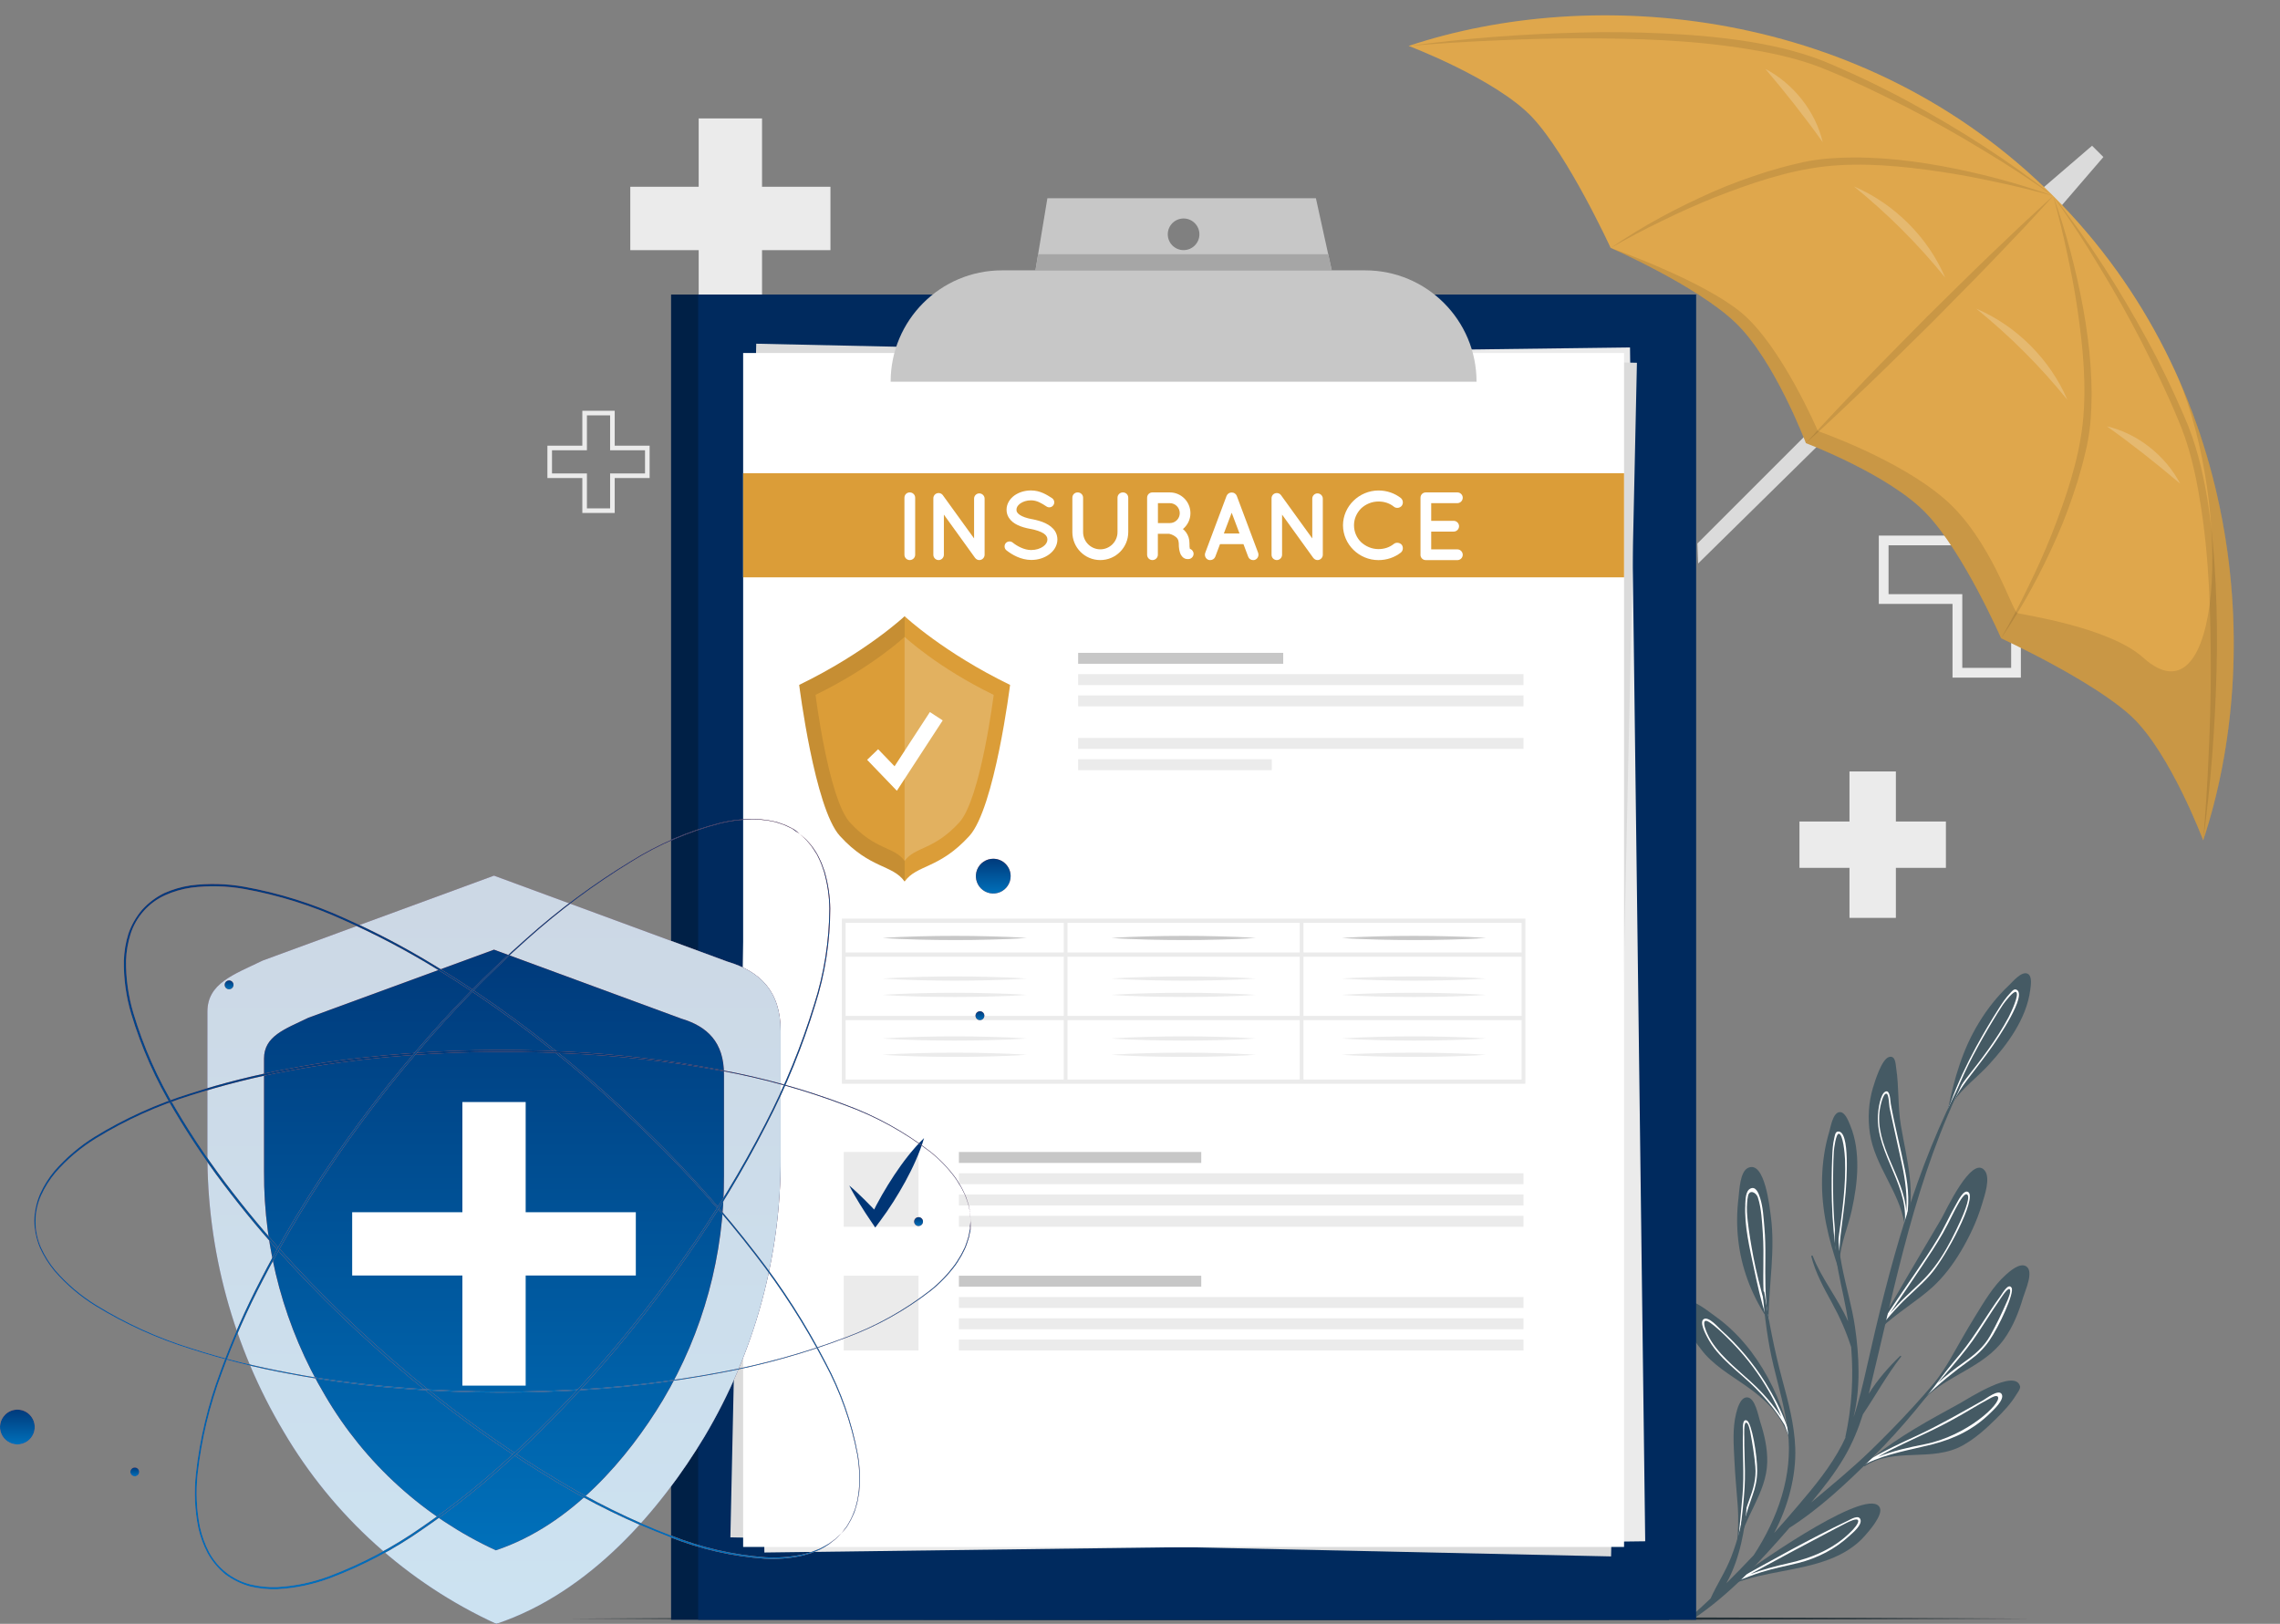 <svg width="365" height="260" viewBox="0 0 365 260" fill="none" xmlns="http://www.w3.org/2000/svg">
<rect x="0" y="0" width="365" height="260" fill="#808080" stroke="none"/>
<path d="M312.576 96.694H300.775V85.755H312.576V73.953H323.515V85.755H335.317V96.694H323.515V108.495H312.576V96.694ZM321.961 95.134H333.763V87.309H321.961V75.507H314.136V87.309H302.334V95.134H314.136V106.936H321.961V95.134Z" fill="#EBEBEB"/>
<path d="M93.224 76.542H87.633V71.36H93.224V65.769H98.406V71.36H103.997V76.542H98.406V82.133H93.224V76.542ZM97.67 75.806H103.261V72.095H97.67V66.504H93.959V72.095H88.368V75.806H93.959V81.397H97.67V75.806Z" fill="#EBEBEB"/>
<path d="M311.515 131.535V138.956H303.507V146.964H296.08V138.956H288.072V131.535H296.08V123.521H303.507V131.535H311.515Z" fill="#EBEBEB"/>
<path d="M100.9 29.905V40.053H111.85V51.003H121.992V40.053H132.942V29.905H121.992V18.961H111.85V29.905H100.9Z" fill="#EBEBEB"/>
<path d="M91.028 259.162C166.013 258.825 250.134 258.819 325.119 259.162C250.134 259.505 166.013 259.5 91.028 259.162Z" fill="#263238"/>
<path d="M299.863 174.073C299.138 176.451 298.983 179.011 299.348 181.467C300.123 186.649 304.021 190.758 304.868 195.862C304.762 196.476 304.635 197.095 304.469 197.709C304.469 197.72 304.469 197.731 304.458 197.742C304.458 197.742 304.458 197.753 304.458 197.759C304.458 197.759 304.458 197.77 304.458 197.776C304.458 197.803 304.486 197.82 304.503 197.831C304.541 197.759 304.569 197.687 304.602 197.621C304.663 197.494 304.724 197.366 304.773 197.234C304.856 197.051 304.923 196.869 304.995 196.681C305.017 196.692 305.039 196.598 305.039 196.576C306.941 191.333 305.194 185.521 304.309 180.2C303.8 177.159 304.016 174.089 303.562 171.059C303.452 170.334 303.457 168.963 302.418 169.239C301.245 169.555 300.161 173.1 299.868 174.073H299.863Z" fill="#455A64"/>
<path d="M300.631 178.547C300.3 184.852 306.117 190.371 304.768 196.67C304.724 196.847 304.685 197.024 304.635 197.201C304.602 197.322 304.569 197.444 304.53 197.566C304.514 197.621 304.497 197.665 304.48 197.72C304.48 197.732 304.48 197.743 304.469 197.754C304.469 197.754 304.469 197.765 304.469 197.77C304.469 197.77 304.469 197.781 304.469 197.787C304.469 197.814 304.497 197.831 304.514 197.842C304.525 197.842 304.53 197.842 304.536 197.842C304.558 197.842 304.574 197.831 304.586 197.803C304.657 197.615 304.724 197.427 304.779 197.239C304.928 196.775 305.033 196.31 305.1 195.846C305.708 193.075 305.559 190.315 304.973 187.401C304.254 183.823 303.341 180.355 302.689 176.733C302.606 176.285 302.606 174.527 301.887 174.759C300.98 175.057 300.67 177.823 300.631 178.553V178.547ZM300.941 177.607C300.996 177.253 301.455 174.88 302.042 175.129C302.39 175.273 302.434 177.07 302.49 177.325C302.7 178.304 302.91 179.272 303.12 180.245C303.568 182.297 304.027 184.343 304.469 186.389C305.011 188.922 305.354 191.455 305.172 193.971C304.845 188.452 300.023 183.331 300.941 177.607Z" fill="white"/>
<path d="M298.353 234.618C298.353 234.701 298.425 234.818 298.536 234.746C303.314 231.671 309.27 234.176 314.219 231.427C316.205 230.321 317.925 228.773 319.528 227.186C320.712 226.013 321.901 224.769 322.764 223.337C322.88 223.143 323.488 222.363 323.389 221.976C322.631 219.029 314.977 224.011 313.7 224.719C308.695 227.451 304.116 229.94 299.736 233.44C299.277 233.8 298.823 234.176 298.37 234.563C298.353 234.574 298.353 234.596 298.359 234.624L298.353 234.618Z" fill="#455A64"/>
<path d="M298.353 234.618C298.53 234.508 298.701 234.397 298.873 234.292C302.158 232.716 305.813 232.157 309.342 231.261C312.903 230.349 315.95 228.861 318.594 226.279C319.058 225.82 320.999 224.072 320.43 223.193C319.915 222.402 317.963 223.928 317.488 224.199C313.932 226.19 310.459 228.209 306.753 229.923C304.381 231.018 301.986 232.113 299.73 233.44C299.271 233.8 298.817 234.176 298.364 234.563C298.347 234.574 298.347 234.596 298.353 234.624V234.618ZM300.582 233.286C303.192 231.826 305.94 230.603 308.661 229.315C310.531 228.43 312.356 227.473 314.147 226.439C315.126 225.869 316.1 225.289 317.084 224.725C317.582 224.443 318.074 224.166 318.572 223.901C318.82 223.762 319.639 223.292 319.849 223.668C320.413 224.692 314.927 229.901 308.119 231.245C305.564 231.748 302.982 232.318 300.582 233.28V233.286Z" fill="white"/>
<path d="M306.3 225.57C306.3 225.57 306.289 225.62 306.306 225.637C306.322 225.653 306.35 225.659 306.377 225.637C306.477 225.537 306.577 225.443 306.676 225.349C307.036 224.995 307.384 224.63 307.727 224.265C307.788 224.193 307.854 224.133 307.915 224.066C307.937 224.066 307.954 224.061 307.97 224.044C311.786 220.14 317.571 218.951 320.822 214.427C322.271 212.414 323.189 210.08 323.886 207.713C324.185 206.69 325.656 203.566 324.367 202.758C323.366 202.128 321.796 203.499 321.143 204.08C319.064 205.927 317.593 208.504 316.144 210.849C314.723 213.138 313.434 215.5 312.085 217.823C310.829 219.979 309.369 221.904 307.815 223.79C307.323 224.387 306.82 224.984 306.306 225.587L306.3 225.57Z" fill="#455A64"/>
<path d="M306.3 225.571C306.3 225.571 306.289 225.621 306.306 225.637C306.621 225.311 306.93 224.985 307.246 224.658C307.052 224.885 306.859 225.117 306.671 225.344C307.03 224.99 307.378 224.625 307.721 224.26C307.887 224.067 308.059 223.873 308.23 223.679C310.414 221.556 312.776 219.626 315.265 217.851C316.503 216.966 317.554 215.965 318.433 214.704C320.032 212.409 322.515 207.017 322.034 206.198C321.525 205.33 320.557 207.105 320.28 207.481C318.057 210.512 316.254 213.802 313.865 216.717C312.256 218.675 310.63 220.621 309.004 222.562C308.595 222.961 308.191 223.364 307.804 223.779C307.312 224.376 306.809 224.974 306.294 225.576L306.3 225.571ZM321.674 206.392C322.094 206.569 321.453 208.018 321.287 208.399C320.48 210.241 319.595 212.105 318.605 213.863C317.554 215.727 316.05 216.96 314.324 218.171C312.909 219.167 311.521 220.267 310.199 221.451C311.814 219.62 313.412 217.779 314.905 215.86C316.144 214.261 317.217 212.564 318.312 210.866C318.859 210.02 319.401 209.174 319.982 208.35C320.137 208.123 321.293 206.237 321.674 206.397" fill="white"/>
<path d="M277.858 249.65C277.858 249.65 277.874 249.694 277.896 249.694C277.919 249.694 277.941 249.688 277.946 249.655C277.968 249.534 277.996 249.417 278.018 249.29C278.107 248.848 278.178 248.405 278.245 247.963C278.256 247.88 278.272 247.803 278.278 247.72C278.295 247.703 278.3 247.692 278.306 247.675C279.146 242.881 282.802 239.087 282.912 234.115C282.962 231.903 282.464 229.724 281.779 227.628C281.48 226.727 280.988 223.685 279.633 223.74C278.577 223.785 278.112 225.582 277.924 226.34C277.327 228.745 277.542 231.389 277.659 233.839C277.769 236.239 278.007 238.628 278.184 241.017C278.35 243.235 278.245 245.386 278.051 247.565C277.99 248.251 277.919 248.947 277.847 249.644L277.858 249.65Z" fill="#455A64"/>
<path d="M277.858 249.65C277.858 249.65 277.875 249.694 277.897 249.694C277.963 249.296 278.029 248.898 278.096 248.5C278.068 248.765 278.04 249.031 278.018 249.29C278.107 248.848 278.179 248.406 278.245 247.963C278.273 247.736 278.295 247.51 278.322 247.277C278.864 244.612 279.628 242.002 280.557 239.441C281.021 238.164 281.292 236.897 281.303 235.526C281.325 233.032 280.429 227.811 279.666 227.451C278.853 227.064 279.036 228.862 279.025 229.276C278.92 232.628 279.252 235.957 278.964 239.308C278.77 241.559 278.549 243.81 278.334 246.066C278.234 246.564 278.14 247.067 278.063 247.565C278.002 248.251 277.93 248.948 277.858 249.644V249.65ZM278.649 244.651C278.914 242.488 279.158 240.326 279.29 238.164C279.395 236.366 279.329 234.569 279.279 232.772C279.252 231.87 279.229 230.974 279.24 230.078C279.24 229.835 279.141 227.861 279.5 227.789C279.899 227.706 280.159 229.094 280.23 229.459C280.562 231.223 280.855 233.037 281.01 234.834C281.176 236.737 280.689 238.401 280.031 240.16C279.489 241.603 279.025 243.119 278.649 244.651Z" fill="white"/>
<path d="M277.305 253.632C277.388 253.632 277.515 253.599 277.675 253.505C282.559 251.635 287.906 251.552 292.817 249.683C294.963 248.865 296.993 247.665 298.524 245.923C299.177 245.181 301.45 242.615 300.947 241.432C299.454 237.859 282.962 249.113 277.543 253.162C277.432 253.217 277.349 253.272 277.294 253.333C277.128 253.488 277.156 253.626 277.305 253.637V253.632Z" fill="#455A64"/>
<path d="M277.305 253.632C277.67 253.433 278.029 253.228 278.4 253.034C279.583 252.559 280.783 252.105 282.005 251.718C283.941 251.11 285.932 250.745 287.901 250.253C290.976 249.479 293.813 248.013 296.141 245.851C296.65 245.386 298.154 244.142 297.827 243.274C297.529 242.483 296.296 243.262 295.859 243.467C289.659 246.426 283.626 249.827 277.614 253.167C277.504 253.223 277.399 253.272 277.299 253.328C277.133 253.482 277.161 253.621 277.31 253.632H277.305ZM280.18 252.056C282.536 250.773 284.892 249.501 287.248 248.24C289.101 247.25 290.948 246.271 292.806 245.298C293.724 244.817 294.637 244.324 295.56 243.86C295.925 243.677 297.335 242.958 297.468 243.467C297.595 243.937 296.627 244.927 296.45 245.11C293.663 247.974 290.091 249.451 286.264 250.303C284.195 250.762 282.149 251.315 280.175 252.056H280.18Z" fill="white"/>
<path d="M300.714 212.343C300.676 212.409 300.67 212.475 300.692 212.531C300.72 212.614 300.808 212.675 300.902 212.68C300.947 212.691 300.996 212.68 301.046 212.669C301.074 212.669 301.101 212.669 301.129 212.641C303.435 210.385 306.958 208.283 309.33 206.121C311.15 204.457 312.649 202.471 313.909 200.348C315.303 198.003 316.503 195.459 317.283 192.837C317.653 191.588 318.732 188.634 317.714 187.401C315.629 184.868 311.41 194.076 310.807 195.105C307.417 200.84 304.038 206.575 300.709 212.343H300.714Z" fill="#455A64"/>
<path d="M300.692 212.531C300.72 212.614 300.809 212.674 300.903 212.68C301.041 212.486 301.174 212.287 301.312 212.094C302.213 211.032 303.115 209.976 304.082 208.964C305.647 207.316 307.439 205.889 308.949 204.191C311.581 201.232 316.52 191.809 315.099 190.869C314.358 190.376 313.445 192.318 313.174 192.777C312.112 194.59 311.288 196.526 310.199 198.334C309.065 200.231 307.821 202.056 306.577 203.881C304.663 206.691 302.733 209.495 300.853 212.326C300.797 212.392 300.748 212.459 300.692 212.525V212.531ZM302.584 210.247C304.287 207.764 305.968 205.264 307.655 202.77C308.816 201.044 309.967 199.302 311.006 197.499C311.581 196.487 312.101 195.448 312.621 194.402C312.876 193.899 313.13 193.385 313.418 192.893C313.666 192.472 314.59 190.708 315.005 191.355C315.403 191.975 314.17 194.762 313.877 195.409C313.395 196.46 312.903 197.499 312.367 198.523C311.316 200.536 310.105 202.482 308.579 204.18C307.052 205.867 305.271 207.293 303.728 208.969C303.341 209.389 302.954 209.815 302.578 210.252L302.584 210.247Z" fill="white"/>
<path d="M273.052 216.933C277.294 221.545 284.146 222.828 286.64 230.908C286.645 230.941 286.684 230.941 286.701 230.919C286.712 230.919 286.717 230.902 286.712 230.891C286.557 230.078 286.374 229.265 286.153 228.458C285.003 224.117 282.973 219.897 280.285 216.341C278.66 214.207 276.741 212.276 274.556 210.728C273.439 209.937 271.017 207.919 269.623 208.228C266.609 208.903 272.278 216.098 273.052 216.938V216.933Z" fill="#455A64"/>
<path d="M273.306 214.096C275.015 217.447 278.405 219.621 280.999 222.231C282.785 224.028 284.411 225.997 285.694 228.17C286.048 229.077 286.38 229.99 286.701 230.924C286.712 230.924 286.717 230.908 286.712 230.897C286.557 230.084 286.374 229.271 286.153 228.463C286.126 228.419 286.103 228.375 286.081 228.336C285.18 225.853 283.93 223.47 282.559 221.285C280.628 218.21 278.267 215.401 275.563 212.984C275.098 212.564 273.555 210.733 272.753 211.204C271.985 211.651 273.069 213.637 273.306 214.101V214.096ZM273.019 211.491C273.605 211.27 276.326 213.974 277.393 215.08C279.694 217.453 281.685 220.124 283.305 223C284.018 224.26 284.621 225.544 285.169 226.854C284.256 225.494 283.222 224.216 282.099 223.011C279.76 220.505 276.835 218.498 274.711 215.805C274.158 215.102 273.671 214.339 273.306 213.515C273.163 213.189 272.488 211.69 273.019 211.491Z" fill="white"/>
<path d="M278.316 191.77C278.04 194.016 278.012 196.305 278.272 198.556C278.77 202.958 280.313 207.078 282.707 210.789C282.752 210.855 282.79 210.922 282.835 210.988C282.873 211.204 282.912 211.419 282.967 211.629C282.978 211.679 282.984 211.723 283.001 211.773L283.012 211.806C283.045 211.84 283.111 211.829 283.106 211.762C283.106 211.497 283.106 211.231 283.117 210.966C283.2 205.502 284.212 200.154 283.482 194.685C283.316 193.49 282.542 185.67 279.81 187.009C278.538 187.628 278.455 190.626 278.316 191.77Z" fill="#455A64"/>
<path d="M279.406 192.865C279.218 196.233 280.103 199.844 280.794 203.124C281.331 205.673 281.906 208.278 282.708 210.783C282.768 210.988 282.84 211.198 282.907 211.397C282.923 211.469 282.945 211.546 282.968 211.624C282.979 211.685 282.99 211.74 283.012 211.801C283.045 211.834 283.111 211.823 283.106 211.756C283.106 211.491 283.106 211.226 283.117 210.96C283.062 210.761 283.006 210.562 282.951 210.357C282.553 207.388 282.591 204.401 282.614 201.387C282.625 199.761 282.603 198.141 282.459 196.521C282.32 194.961 282.249 193.285 281.762 191.787C281.552 191.134 281.109 189.84 280.191 190.321C279.417 190.725 279.439 192.146 279.395 192.86L279.406 192.865ZM281.414 191.731C281.989 193.501 282.077 195.58 282.204 197.428C282.332 199.197 282.309 200.978 282.293 202.753C282.276 204.633 282.254 206.547 282.426 208.427C281.779 206.06 281.154 203.688 280.695 201.254C280.335 199.352 280.014 197.444 279.793 195.52C279.677 194.53 279.605 193.534 279.694 192.533C279.721 192.179 279.76 191.825 279.837 191.483C280.075 190.388 281.154 190.929 281.414 191.726V191.731Z" fill="white"/>
<path d="M311.857 177.579C311.835 177.668 311.824 177.751 311.802 177.839C311.775 177.977 311.902 178.044 312.007 178.022C312.062 178.005 312.106 177.966 312.123 177.9C312.162 177.745 312.195 177.585 312.234 177.424C312.261 177.292 312.294 177.164 312.322 177.037C312.438 176.827 312.565 176.617 312.704 176.418C314.153 174.228 316.663 172.375 318.367 170.5C319.921 168.803 321.386 167.016 322.575 165.037C323.775 163.035 324.715 160.85 325.014 158.516C325.091 157.891 325.39 156.304 324.605 155.912C323.615 155.414 322.105 157.311 321.569 157.803C319.727 159.523 318.162 161.525 316.846 163.671C314.197 167.979 312.842 172.674 311.857 177.585V177.579Z" fill="#455A64"/>
<path d="M312.3 176.49C312.134 176.843 311.979 177.208 311.857 177.579C311.835 177.668 311.824 177.75 311.802 177.839C311.775 177.977 311.902 178.044 312.007 178.021C312.023 177.961 312.046 177.894 312.068 177.833C312.123 177.695 312.178 177.557 312.234 177.419C312.377 177.076 312.538 176.744 312.704 176.412C313.29 175.245 313.998 174.15 314.827 173.033C316.215 171.175 317.675 169.372 318.997 167.464C319.661 166.507 324.749 159.141 322.747 158.439C322.371 158.301 322.006 158.809 321.806 159.014C321.099 159.749 320.523 160.623 319.976 161.48C318.698 163.477 317.498 165.523 316.359 167.602C314.8 170.467 313.411 173.42 312.294 176.484L312.3 176.49ZM315.939 168.885C316.912 167.044 317.941 165.235 319.019 163.455C319.545 162.586 320.07 161.713 320.64 160.872C320.922 160.457 322.354 158.588 322.747 158.831C323.322 159.191 321.956 162.1 321.541 162.885C321.065 163.781 320.551 164.649 320.009 165.501C318.92 167.221 317.72 168.869 316.481 170.484C315.391 171.916 314.086 173.437 313.069 175.085C313.909 172.967 314.877 170.904 315.933 168.88L315.939 168.885Z" fill="white"/>
<path d="M294.36 203.207C294.388 203.295 294.415 203.373 294.443 203.461C294.487 203.594 294.631 203.588 294.708 203.516C294.753 203.478 294.769 203.417 294.747 203.351C294.697 203.196 294.653 203.041 294.603 202.886C294.565 202.753 294.526 202.632 294.487 202.504C294.487 202.261 294.487 202.018 294.504 201.774C294.653 199.153 295.897 196.288 296.434 193.816C296.926 191.566 297.297 189.287 297.33 186.975C297.363 184.642 297.081 182.275 296.168 180.112C295.92 179.532 295.383 178.011 294.509 178.066C293.403 178.133 293.049 180.533 292.834 181.229C292.109 183.641 291.755 186.157 291.689 188.673C291.556 193.728 292.74 198.473 294.354 203.212L294.36 203.207Z" fill="#455A64"/>
<path d="M294.2 202.045C294.233 202.438 294.283 202.831 294.366 203.207C294.393 203.295 294.421 203.373 294.449 203.461C294.493 203.594 294.637 203.588 294.714 203.516C294.698 203.45 294.681 203.389 294.67 203.323C294.653 203.174 294.626 203.03 294.609 202.881C294.565 202.51 294.532 202.145 294.509 201.774C294.432 200.475 294.493 199.17 294.653 197.787C294.924 195.481 295.278 193.191 295.466 190.874C295.56 189.713 296.268 180.787 294.183 181.185C293.791 181.257 293.73 181.877 293.658 182.159C293.414 183.149 293.354 184.194 293.315 185.211C293.215 187.578 293.199 189.956 293.26 192.323C293.348 195.586 293.63 198.838 294.2 202.045ZM293.531 193.639C293.448 191.555 293.431 189.475 293.47 187.396C293.486 186.384 293.503 185.361 293.575 184.349C293.608 183.845 293.912 181.512 294.371 181.528C295.051 181.55 295.328 184.752 295.367 185.637C295.405 186.649 295.394 187.661 295.356 188.668C295.278 190.703 295.062 192.727 294.808 194.745C294.587 196.532 294.222 198.501 294.167 200.436C293.835 198.18 293.63 195.912 293.531 193.634V193.639Z" fill="white"/>
<path d="M282.442 206.873C283.172 211.618 284.068 216.258 285.318 220.892C286.286 224.465 287.259 228.093 287.397 231.809C287.563 236.256 286.275 241.189 284.018 245.452C285.323 243.998 286.612 242.521 287.889 241.017C290.489 237.97 293.071 234.834 294.918 231.256C295.101 230.902 295.267 230.543 295.433 230.183C295.416 230.161 295.411 230.134 295.416 230.095C296.478 225.245 296.738 220.5 296.351 215.7C295.538 213.167 294.537 210.894 293.215 208.494C291.91 206.127 290.66 203.821 289.969 201.188C289.93 201.039 290.14 200.95 290.201 201.1C291.528 204.584 294.26 207.974 295.864 211.585C295.77 210.988 295.676 210.396 295.565 209.793C294.52 204.075 292.54 198.335 294.631 192.616C294.703 192.423 294.974 192.555 294.913 192.743C292.944 199.109 296.041 206.121 296.959 212.448C297.645 217.154 297.872 222.22 296.732 226.909C297.612 224.332 298.231 221.661 298.828 219.001C302.423 202.958 306.587 187.003 314.385 172.42C314.462 172.276 314.689 172.375 314.617 172.525C306.632 188.347 303.468 205.546 299.309 222.596C299.26 222.789 299.21 222.983 299.16 223.176C300.543 220.926 302.373 218.868 304.176 217.115C304.27 217.027 304.414 217.137 304.331 217.243C302.047 220.174 300.299 223.381 298.237 226.439C297.479 228.823 296.533 231.129 295.256 233.308C293.729 235.902 291.877 238.269 289.947 240.569C293.204 237.837 296.489 235.144 299.553 232.169C304.176 227.678 308.589 222.911 312.582 217.84C312.637 217.768 312.748 217.856 312.693 217.934C308.755 223.42 304.524 228.629 299.73 233.396C295.676 237.428 291.329 241.537 286.463 244.634C281.812 249.987 276.84 255.368 270.956 259.289C270.674 259.477 270.414 259.09 270.657 258.869C271.736 257.912 272.792 256.933 273.837 255.949C274.855 253.681 276.259 251.602 277.161 249.252C278.223 246.487 278.936 243.65 279.318 240.718C279.345 240.503 279.66 240.558 279.649 240.768C279.406 244.761 278.51 249.678 276.375 253.493C277.863 252.022 279.323 250.529 280.75 249.003C284.571 243.168 287.06 236.233 286.225 229.249C285.793 225.66 284.765 222.192 283.924 218.691C282.984 214.787 282.503 210.888 282.166 206.895C282.149 206.724 282.403 206.696 282.431 206.868L282.442 206.873Z" fill="#455A64"/>
<path d="M267.184 47.16H107.437V259.345H267.184V47.16Z" fill="#003575"/>
<g opacity="0.4">
<path d="M267.184 47.16H107.437V259.345H267.184V47.16Z" fill="black"/>
</g>
<path d="M271.526 47.16H111.778V259.345H271.526V47.16Z" fill="#003575"/>
<g opacity="0.2">
<path d="M271.526 47.16H111.778V259.345H271.526V47.16Z" fill="black"/>
</g>
<path d="M260.944 55.632L119.934 57.429L122.369 248.578L263.379 246.781L260.944 55.632Z" fill="#EBEBEB"/>
<path d="M121.063 55.033L116.926 246.153L257.914 249.205L262.051 58.085L121.063 55.033Z" fill="#DBDBDB"/>
<path d="M259.99 56.522H118.968V247.687H259.99V56.522Z" fill="white"/>
<path d="M147.045 184.448H135.072V196.421H147.045V184.448Z" fill="#EBEBEB"/>
<path d="M192.305 184.448H153.51V186.201H192.305V184.448Z" fill="#C7C7C7"/>
<path d="M243.891 187.855H153.51V189.608H243.891V187.855Z" fill="#EBEBEB"/>
<path d="M243.891 191.261H153.51V193.015H243.891V191.261Z" fill="#EBEBEB"/>
<path d="M243.891 194.668H153.51V196.421H243.891V194.668Z" fill="#EBEBEB"/>
<path d="M135.951 189.818C136.394 190.188 136.814 190.57 137.229 190.957C137.649 191.344 138.047 191.748 138.456 192.141C139.264 192.937 140.038 193.761 140.807 194.591L139.435 194.679C140.519 192.406 141.78 190.233 143.163 188.137C143.859 187.091 144.589 186.068 145.375 185.078C146.166 184.089 146.99 183.126 147.93 182.225C147.57 183.475 147.1 184.658 146.597 185.814C146.088 186.97 145.524 188.098 144.921 189.199C143.71 191.4 142.377 193.523 140.868 195.542L140.115 196.548L139.491 195.63C138.855 194.696 138.235 193.75 137.643 192.788C137.356 192.301 137.052 191.82 136.77 191.322C136.488 190.83 136.206 190.332 135.951 189.818Z" fill="#003575"/>
<path d="M147.045 204.263H135.072V216.236H147.045V204.263Z" fill="#EBEBEB"/>
<path d="M192.305 204.263H153.51V206.016H192.305V204.263Z" fill="#C7C7C7"/>
<path d="M243.891 207.669H153.51V209.423H243.891V207.669Z" fill="#EBEBEB"/>
<path d="M243.891 211.076H153.51V212.829H243.891V211.076Z" fill="#EBEBEB"/>
<path d="M243.891 214.483H153.51V216.236H243.891V214.483Z" fill="#EBEBEB"/>
<path d="M205.428 104.53H172.595V106.283H205.428V104.53Z" fill="#C7C7C7"/>
<path d="M243.891 107.937H172.595V109.69H243.891V107.937Z" fill="#EBEBEB"/>
<path d="M243.891 111.344H172.595V113.097H243.891V111.344Z" fill="#EBEBEB"/>
<path d="M243.891 118.157H172.595V119.91H243.891V118.157Z" fill="#EBEBEB"/>
<path d="M203.597 121.564H172.595V123.317H203.597V121.564Z" fill="#EBEBEB"/>
<path d="M259.99 75.773H118.968V92.441H259.99V75.773Z" fill="#DB9D38"/>
<path d="M144.789 79.694C144.789 79.213 145.159 78.842 145.64 78.842C146.121 78.842 146.508 79.213 146.508 79.694V88.824C146.508 89.305 146.105 89.676 145.64 89.676C145.176 89.676 144.789 89.305 144.789 88.824V79.694Z" fill="white"/>
<path d="M151.104 88.824C151.104 89.289 150.717 89.676 150.269 89.676C149.788 89.676 149.417 89.289 149.417 88.824V79.816C149.401 79.55 149.528 79.274 149.76 79.102C150.147 78.837 150.673 78.914 150.938 79.29L155.938 86.209V79.832C155.938 79.384 156.308 78.997 156.773 78.997C157.237 78.997 157.624 79.384 157.624 79.832V88.824C157.624 89.289 157.237 89.676 156.773 89.676C156.524 89.676 156.292 89.554 156.137 89.366C156.104 89.333 156.076 89.305 156.059 89.272L151.104 82.398V88.824Z" fill="white"/>
<path d="M160.992 86.983C161.269 86.64 161.783 86.596 162.121 86.872C162.801 87.431 163.979 88.078 165.079 88.067C165.853 88.067 166.55 87.835 167.015 87.492C167.479 87.149 167.678 86.762 167.678 86.374C167.678 86.175 167.634 86.032 167.54 85.877C167.446 85.722 167.308 85.567 167.076 85.412C166.628 85.119 165.87 84.854 164.958 84.682H164.924C164.194 84.544 163.514 84.356 162.928 84.079C162.342 83.803 161.827 83.416 161.49 82.874C161.258 82.503 161.136 82.067 161.136 81.608C161.136 80.678 161.661 79.871 162.375 79.346C163.105 78.82 164.045 78.527 165.052 78.527C166.539 78.527 167.634 79.257 168.425 79.766C168.779 80.015 168.89 80.507 168.641 80.866C168.408 81.237 167.911 81.347 167.54 81.099C166.749 80.573 165.992 80.109 165.046 80.109C164.349 80.109 163.73 80.324 163.31 80.634C162.889 80.944 162.723 81.287 162.723 81.608C162.723 81.796 162.756 81.917 162.834 82.039C162.911 82.16 163.05 82.304 163.254 82.442C163.658 82.719 164.355 82.968 165.19 83.123H165.223C166.014 83.278 166.738 83.477 167.358 83.775C167.994 84.085 168.552 84.489 168.906 85.058C169.138 85.429 169.277 85.893 169.277 86.374C169.277 87.365 168.718 88.216 167.944 88.775C167.186 89.333 166.18 89.659 165.079 89.659C163.409 89.643 161.999 88.808 161.114 88.111C160.771 87.835 160.727 87.32 160.992 86.983Z" fill="white"/>
<path d="M176.145 89.676C173.651 89.676 171.671 87.663 171.671 85.202V79.694C171.671 79.213 172.041 78.842 172.523 78.842C173.004 78.842 173.391 79.213 173.391 79.694V85.202C173.391 86.717 174.63 87.956 176.145 87.956C177.66 87.956 178.899 86.717 178.899 85.202V79.694C178.899 79.213 179.286 78.842 179.767 78.842C180.248 78.842 180.619 79.213 180.619 79.694V85.202C180.619 87.663 178.622 89.676 176.145 89.676Z" fill="white"/>
<path d="M191.033 88.393C191.187 88.841 190.939 89.322 190.491 89.477C190.43 89.494 190.303 89.521 190.148 89.521H190.131C189.976 89.521 189.744 89.488 189.528 89.35C189.329 89.228 189.158 89.023 189.031 88.808C188.815 88.36 188.704 87.801 188.704 86.95C188.688 86.657 188.627 86.452 188.516 86.286C188.422 86.115 188.24 85.96 188.052 85.838C187.726 85.622 187.322 85.495 187.184 85.468H185.359V88.824C185.359 89.289 184.971 89.676 184.49 89.676C184.009 89.676 183.639 89.289 183.639 88.824V79.694C183.639 79.213 184.009 78.842 184.49 78.842H187.261C189.103 78.842 190.574 80.33 190.574 82.171C190.574 83.195 190.109 84.091 189.368 84.71C189.567 84.865 189.755 85.053 189.91 85.285C190.22 85.733 190.419 86.308 190.419 86.955C190.402 87.42 190.452 87.713 190.48 87.868C190.728 87.945 190.928 88.133 191.022 88.393H191.033ZM188.865 82.171C188.865 81.276 188.151 80.562 187.272 80.562H185.37V83.753H187.272C188.157 83.753 188.865 83.04 188.865 82.171Z" fill="white"/>
<path d="M199.068 87.126H195.307L194.55 89.14C194.412 89.482 194.085 89.681 193.742 89.681C193.632 89.681 193.543 89.665 193.449 89.637C193.001 89.466 192.786 88.974 192.941 88.52L196.358 79.401C196.496 79.058 196.839 78.842 197.177 78.859C197.531 78.842 197.857 79.058 197.995 79.401L201.413 88.52C201.568 88.968 201.352 89.466 200.904 89.637C200.827 89.671 200.716 89.681 200.611 89.681C200.268 89.681 199.947 89.482 199.82 89.14L199.063 87.126H199.068ZM198.432 85.423L197.177 82.094L195.921 85.423H198.427H198.432Z" fill="white"/>
<path d="M205.245 88.824C205.245 89.289 204.858 89.676 204.41 89.676C203.929 89.676 203.559 89.289 203.559 88.824V79.816C203.542 79.55 203.669 79.274 203.901 79.102C204.289 78.837 204.814 78.914 205.079 79.29L210.079 86.209V79.832C210.079 79.384 210.449 78.997 210.914 78.997C211.378 78.997 211.765 79.384 211.765 79.832V88.824C211.765 89.289 211.378 89.676 210.914 89.676C210.665 89.676 210.433 89.554 210.278 89.366C210.245 89.333 210.217 89.305 210.2 89.272L205.245 82.398V88.824Z" fill="white"/>
<path d="M214.995 84.107C215.012 81.043 217.578 78.549 220.675 78.533C222.035 78.533 223.274 78.981 224.253 79.738C224.623 80.048 224.684 80.59 224.408 80.977C224.098 81.364 223.523 81.425 223.169 81.148C222.489 80.59 221.637 80.297 220.675 80.297C219.607 80.297 218.617 80.728 217.887 81.414C217.191 82.127 216.759 83.056 216.759 84.107C216.759 85.158 217.191 86.12 217.887 86.8C218.617 87.481 219.607 87.918 220.675 87.918C221.637 87.918 222.472 87.624 223.169 87.066C223.523 86.8 224.098 86.867 224.408 87.237C224.684 87.624 224.623 88.183 224.253 88.476C223.279 89.234 222.041 89.682 220.675 89.682C217.578 89.682 215.012 87.188 214.995 84.107Z" fill="white"/>
<path d="M227.405 88.824V79.694C227.405 79.213 227.775 78.842 228.257 78.842H233.317C233.765 78.842 234.168 79.213 234.168 79.694C234.168 80.175 233.765 80.562 233.317 80.562H229.119V83.394H232.725C233.19 83.394 233.577 83.797 233.577 84.245C233.577 84.727 233.19 85.114 232.725 85.114H229.119V87.962H233.317C233.765 87.962 234.168 88.349 234.168 88.83C234.168 89.311 233.765 89.682 233.317 89.682H228.301C228.268 89.682 228.268 89.665 228.268 89.665L228.251 89.682C227.77 89.682 227.399 89.294 227.399 88.83L227.405 88.824Z" fill="white"/>
<path d="M244.19 173.526H134.773V147.086H244.19V173.526ZM135.371 172.851H243.592V147.76H135.371V172.851Z" fill="#EBEBEB"/>
<path d="M243.891 162.665H135.072V163.339H243.891V162.665Z" fill="#EBEBEB"/>
<path d="M243.891 152.505H135.072V153.18H243.891V152.505Z" fill="#EBEBEB"/>
<path d="M170.892 147.423H170.294V173.189H170.892V147.423Z" fill="#EBEBEB"/>
<path d="M208.669 147.423H208.072V173.189H208.669V147.423Z" fill="#EBEBEB"/>
<path d="M141.283 150.183C143.207 150.045 145.132 149.978 147.056 149.923C148.981 149.862 150.905 149.851 152.83 149.845C154.754 149.851 156.679 149.862 158.604 149.923L161.49 150.017C162.453 150.072 163.415 150.105 164.377 150.183C163.415 150.26 162.453 150.293 161.49 150.349L158.604 150.443C156.679 150.504 154.754 150.515 152.83 150.52C150.905 150.509 148.981 150.504 147.056 150.443C145.132 150.387 143.207 150.321 141.283 150.183Z" fill="#C7C7C7"/>
<path d="M177.932 150.183C179.856 150.045 181.781 149.978 183.705 149.923C185.63 149.862 187.554 149.851 189.479 149.845C191.403 149.851 193.328 149.862 195.252 149.923L198.139 150.017C199.101 150.072 200.064 150.105 201.026 150.183C200.064 150.26 199.101 150.293 198.139 150.349L195.252 150.443C193.328 150.504 191.403 150.515 189.479 150.52C187.554 150.509 185.63 150.504 183.705 150.443C181.781 150.387 179.856 150.321 177.932 150.183Z" fill="#C7C7C7"/>
<path d="M214.808 150.183C216.732 150.045 218.657 149.978 220.581 149.923C222.506 149.862 224.43 149.851 226.355 149.845C228.279 149.851 230.204 149.862 232.128 149.923L235.015 150.017C235.977 150.072 236.94 150.105 237.902 150.183C236.94 150.26 235.977 150.293 235.015 150.349L232.128 150.443C230.204 150.504 228.279 150.515 226.355 150.52C224.43 150.509 222.506 150.504 220.581 150.443C218.657 150.387 216.732 150.321 214.808 150.183Z" fill="#C7C7C7"/>
<path d="M141.283 156.681C143.207 156.543 145.132 156.476 147.056 156.421C148.981 156.36 150.905 156.349 152.83 156.344C154.754 156.349 156.679 156.36 158.604 156.421L161.49 156.515C162.453 156.57 163.415 156.603 164.377 156.681C163.415 156.758 162.453 156.791 161.49 156.847L158.604 156.941C156.679 157.002 154.754 157.013 152.83 157.018C150.905 157.007 148.981 157.002 147.056 156.941C145.132 156.885 143.207 156.819 141.283 156.681Z" fill="#EBEBEB"/>
<path d="M177.932 156.681C179.856 156.543 181.781 156.476 183.705 156.421C185.63 156.36 187.554 156.349 189.479 156.344C191.403 156.349 193.328 156.36 195.252 156.421L198.139 156.515C199.101 156.57 200.064 156.603 201.026 156.681C200.064 156.758 199.101 156.791 198.139 156.847L195.252 156.941C193.328 157.002 191.403 157.013 189.479 157.018C187.554 157.007 185.63 157.002 183.705 156.941C181.781 156.885 179.856 156.819 177.932 156.681Z" fill="#EBEBEB"/>
<path d="M214.808 156.681C216.732 156.543 218.657 156.476 220.581 156.421C222.506 156.36 224.43 156.349 226.355 156.344C228.279 156.349 230.204 156.36 232.128 156.421L235.015 156.515C235.977 156.57 236.94 156.603 237.902 156.681C236.94 156.758 235.977 156.791 235.015 156.847L232.128 156.941C230.204 157.002 228.279 157.013 226.355 157.018C224.43 157.007 222.506 157.002 220.581 156.941C218.657 156.885 216.732 156.819 214.808 156.681Z" fill="#EBEBEB"/>
<path d="M141.283 159.297C143.207 159.158 145.132 159.092 147.056 159.037C148.981 158.976 150.905 158.965 152.83 158.959C154.754 158.965 156.679 158.976 158.604 159.037L161.49 159.131C162.453 159.186 163.415 159.219 164.377 159.297C163.415 159.374 162.453 159.407 161.49 159.462L158.604 159.557C156.679 159.617 154.754 159.628 152.83 159.634C150.905 159.623 148.981 159.617 147.056 159.557C145.132 159.501 143.207 159.435 141.283 159.297Z" fill="#EBEBEB"/>
<path d="M177.932 159.297C179.856 159.158 181.781 159.092 183.705 159.037C185.63 158.976 187.554 158.965 189.479 158.959C191.403 158.965 193.328 158.976 195.252 159.037L198.139 159.131C199.101 159.186 200.064 159.219 201.026 159.297C200.064 159.374 199.101 159.407 198.139 159.462L195.252 159.557C193.328 159.617 191.403 159.628 189.479 159.634C187.554 159.623 185.63 159.617 183.705 159.557C181.781 159.501 179.856 159.435 177.932 159.297Z" fill="#EBEBEB"/>
<path d="M214.808 159.297C216.732 159.158 218.657 159.092 220.581 159.037C222.506 158.976 224.43 158.965 226.355 158.959C228.279 158.965 230.204 158.976 232.128 159.037L235.015 159.131C235.977 159.186 236.94 159.219 237.902 159.297C236.94 159.374 235.977 159.407 235.015 159.462L232.128 159.557C230.204 159.617 228.279 159.628 226.355 159.634C224.43 159.623 222.506 159.617 220.581 159.557C218.657 159.501 216.732 159.435 214.808 159.297Z" fill="#EBEBEB"/>
<path d="M141.283 166.276C143.207 166.137 145.132 166.071 147.056 166.016C148.981 165.955 150.905 165.944 152.83 165.938C154.754 165.944 156.679 165.955 158.604 166.016L161.49 166.11C162.453 166.165 163.415 166.198 164.377 166.276C163.415 166.353 162.453 166.386 161.49 166.441L158.604 166.536C156.679 166.596 154.754 166.607 152.83 166.613C150.905 166.602 148.981 166.596 147.056 166.536C145.132 166.48 143.207 166.414 141.283 166.276Z" fill="#EBEBEB"/>
<path d="M177.932 166.276C179.856 166.137 181.781 166.071 183.705 166.016C185.63 165.955 187.554 165.944 189.479 165.938C191.403 165.944 193.328 165.955 195.252 166.016L198.139 166.11C199.101 166.165 200.064 166.198 201.026 166.276C200.064 166.353 199.101 166.386 198.139 166.441L195.252 166.536C193.328 166.596 191.403 166.607 189.479 166.613C187.554 166.602 185.63 166.596 183.705 166.536C181.781 166.48 179.856 166.414 177.932 166.276Z" fill="#EBEBEB"/>
<path d="M214.808 166.276C216.732 166.137 218.657 166.071 220.581 166.016C222.506 165.955 224.43 165.944 226.355 165.938C228.279 165.944 230.204 165.955 232.128 166.016L235.015 166.11C235.977 166.165 236.94 166.198 237.902 166.276C236.94 166.353 235.977 166.386 235.015 166.441L232.128 166.536C230.204 166.596 228.279 166.607 226.355 166.613C224.43 166.602 222.506 166.596 220.581 166.536C218.657 166.48 216.732 166.414 214.808 166.276Z" fill="#EBEBEB"/>
<path d="M141.283 168.886C143.207 168.748 145.132 168.681 147.056 168.626C148.981 168.565 150.905 168.554 152.83 168.549C154.754 168.554 156.679 168.565 158.604 168.626L161.49 168.72C162.453 168.775 163.415 168.809 164.377 168.886C163.415 168.963 162.453 168.997 161.49 169.052L158.604 169.146C156.679 169.207 154.754 169.218 152.83 169.223C150.905 169.212 148.981 169.207 147.056 169.146C145.132 169.091 143.207 169.024 141.283 168.886Z" fill="#EBEBEB"/>
<path d="M177.932 168.886C179.856 168.748 181.781 168.681 183.705 168.626C185.63 168.565 187.554 168.554 189.479 168.549C191.403 168.554 193.328 168.565 195.252 168.626L198.139 168.72C199.101 168.775 200.064 168.809 201.026 168.886C200.064 168.963 199.101 168.997 198.139 169.052L195.252 169.146C193.328 169.207 191.403 169.218 189.479 169.223C187.554 169.212 185.63 169.207 183.705 169.146C181.781 169.091 179.856 169.024 177.932 168.886Z" fill="#EBEBEB"/>
<path d="M214.808 168.886C216.732 168.748 218.657 168.681 220.581 168.626C222.506 168.565 224.43 168.554 226.355 168.549C228.279 168.554 230.204 168.565 232.128 168.626L235.015 168.72C235.977 168.775 236.94 168.809 237.902 168.886C236.94 168.963 235.977 168.997 235.015 169.052L232.128 169.146C230.204 169.207 228.279 169.218 226.355 169.223C224.43 169.212 222.506 169.207 220.581 169.146C218.657 169.091 216.732 169.024 214.808 168.886Z" fill="#EBEBEB"/>
<path d="M236.375 61.112H142.582C142.582 51.269 150.562 43.288 160.406 43.288H218.551C228.395 43.288 236.375 51.269 236.375 61.112Z" fill="#C7C7C7"/>
<path d="M210.659 31.741H167.673L165.765 43.288H213.198L210.659 31.741ZM189.478 40.048C188.079 40.048 186.946 38.919 186.946 37.515C186.946 36.116 188.085 34.982 189.478 34.982C190.872 34.982 192.011 36.121 192.011 37.515C192.011 38.908 190.883 40.048 189.478 40.048Z" fill="#C7C7C7"/>
<path d="M213.198 43.288H165.765L166.19 40.706H212.628L213.198 43.288Z" fill="#A6A6A6"/>
<path d="M161.7 109.668C161.7 109.668 159.234 129.411 155.18 133.852C150.313 139.183 146.785 138.403 144.822 141.146C142.858 138.392 139.325 139.178 134.458 133.846C130.404 129.406 127.943 109.663 127.943 109.663C138.622 104.481 144.822 98.668 144.822 98.668C145.01 98.851 151.187 104.558 161.7 109.663V109.668Z" fill="#DB9D38"/>
<path opacity="0.1" d="M144.822 98.68V141.146C142.858 138.392 139.325 139.178 134.458 133.846C130.404 129.406 127.943 109.663 127.943 109.663C138.622 104.481 144.822 98.668 144.822 98.668V98.68Z" fill="black"/>
<path d="M130.559 111.255C130.559 111.255 132.644 127.929 136.062 131.684C140.176 136.191 143.157 135.528 144.816 137.85C146.475 135.528 149.462 136.191 153.571 131.684C156.994 127.929 159.073 111.255 159.073 111.255C150.053 106.875 144.816 101.97 144.816 101.97C144.816 101.97 139.574 106.875 130.554 111.255H130.559Z" fill="#DB9D38"/>
<path opacity="0.2" d="M159.079 111.255C159.079 111.255 156.994 127.929 153.571 131.684C149.462 136.185 146.481 135.533 144.816 137.845V101.97C144.977 102.119 150.192 106.941 159.073 111.255H159.079Z" fill="white"/>
<path d="M143.577 126.613L138.816 121.658L140.58 119.96L143.207 122.692L148.864 114.01L150.916 115.348L143.577 126.613Z" fill="white"/>
<path d="M116.464 153.974L79.083 140.2L42.071 153.789C37.34 156.078 33.203 157.443 33.203 162V184.448C33.119 200.199 37.335 215.676 45.397 229.208C53.33 242.715 65.217 253.463 79.452 260C94.581 254.96 105.872 241.525 112.779 230.019C120.834 216.491 125.049 201.023 124.973 185.279V165.1C124.973 158.665 121.647 155.524 116.464 153.974Z" fill="#FF725E"/>
<path d="M116.464 153.974L79.083 140.2L42.071 153.789C37.34 156.078 33.203 157.443 33.203 162V184.448C33.119 200.199 37.335 215.676 45.397 229.208C53.33 242.715 65.217 253.463 79.452 260C94.581 254.96 105.872 241.525 112.779 230.019C120.834 216.491 125.049 201.023 124.973 185.279V165.1C124.973 158.665 121.647 155.524 116.464 153.974Z" fill="url(#paint0_linear_112_11823)"/>
<g opacity="0.8">
<path d="M116.464 153.974L79.083 140.2L42.071 153.789C37.34 156.078 33.203 157.443 33.203 162V184.448C33.119 200.199 37.335 215.676 45.397 229.208C53.33 242.715 65.217 253.463 79.452 260C94.581 254.96 105.872 241.525 112.779 230.019C120.834 216.491 125.049 201.023 124.973 185.279V165.1C124.973 158.665 121.647 155.524 116.464 153.974Z" fill="white"/>
</g>
<path d="M109.074 163.099L79.083 152.055L49.39 162.945C45.592 164.782 42.267 165.88 42.267 169.504V187.547C42.2 200.19 45.585 212.611 52.058 223.471C58.413 234.329 67.951 242.971 79.381 248.227C91.513 244.183 100.576 233.396 106.118 224.179C112.583 213.316 115.965 200.897 115.9 188.256V172.028C115.9 166.866 113.231 164.341 109.074 163.099Z" fill="#FF725E"/>
<path d="M109.074 163.099L79.083 152.055L49.39 162.945C45.592 164.782 42.267 165.88 42.267 169.504V187.547C42.2 200.19 45.585 212.611 52.058 223.471C58.413 234.329 67.951 242.971 79.381 248.227C91.513 244.183 100.576 233.396 106.118 224.179C112.583 213.316 115.965 200.897 115.9 188.256V172.028C115.9 166.866 113.231 164.341 109.074 163.099Z" fill="url(#paint1_linear_112_11823)"/>
<path d="M101.787 194.096H84.153V176.452H74.023V194.096H56.379V204.226H74.023V221.859H84.153V204.226H101.787V194.096Z" fill="white"/>
<path d="M134.744 245.477C134.744 245.477 134.908 245.23 135.257 244.768L135.555 244.389C135.658 244.235 135.74 244.06 135.853 243.875C136.116 243.456 136.339 243.013 136.52 242.551C136.622 242.284 136.746 242.018 136.848 241.72C136.951 241.422 137.023 241.094 137.115 240.765C137.212 240.429 137.284 240.086 137.331 239.739C137.408 239.349 137.463 238.955 137.495 238.559C137.651 236.67 137.565 234.77 137.238 232.903C136.264 227.769 134.505 222.815 132.024 218.216C128.833 212.102 125.096 206.289 120.857 200.849C115.754 194.232 110.191 187.983 104.209 182.148C97.371 175.435 90.069 169.21 82.357 163.52C78.252 160.512 73.972 157.608 69.435 154.867C64.814 152.049 60.014 149.536 55.066 147.344C49.974 145.01 44.608 143.327 39.095 142.335C36.282 141.835 33.41 141.766 30.576 142.13C29.16 142.337 27.778 142.737 26.471 143.32C25.155 143.911 23.979 144.772 23.019 145.847C22.059 146.922 21.336 148.187 20.897 149.561C20.469 150.928 20.228 152.347 20.179 153.779C20.142 156.638 20.54 159.487 21.359 162.226C22.97 167.592 25.249 172.733 28.144 177.53C30.892 182.188 33.936 186.666 37.258 190.934C40.501 195.132 43.878 199.074 47.327 202.789C53.88 209.799 60.918 216.34 68.388 222.362C74.884 227.629 81.744 232.431 88.916 236.732C94.786 240.322 100.97 243.372 107.391 245.846C112.228 247.781 117.334 248.961 122.53 249.346C124.424 249.461 126.325 249.33 128.186 248.956C128.574 248.884 128.958 248.788 129.335 248.669C129.687 248.583 130.03 248.466 130.361 248.32L131.285 247.95C131.562 247.817 131.819 247.663 132.065 247.529C132.507 247.304 132.923 247.032 133.307 246.718C133.482 246.595 133.646 246.482 133.779 246.37L134.128 246.031C134.549 245.631 134.775 245.435 134.775 245.435L134.159 246.051L133.81 246.4C133.677 246.513 133.512 246.626 133.338 246.76C132.934 247.113 132.493 247.422 132.024 247.683L131.244 248.114L130.32 248.494C129.989 248.639 129.645 248.756 129.294 248.843C128.913 248.965 128.526 249.068 128.134 249.151C126.268 249.531 124.36 249.672 122.458 249.572C117.244 249.205 112.117 248.039 107.257 246.113C100.803 243.654 94.584 240.614 88.68 237.029C81.51 232.726 74.65 227.924 68.152 222.66C60.672 216.63 53.627 210.079 47.07 203.056C43.621 199.33 40.234 195.389 36.981 191.181C33.644 186.905 30.589 182.417 27.836 177.745C24.926 172.919 22.633 167.747 21.01 162.349C20.185 159.58 19.787 156.7 19.83 153.81C19.878 152.343 20.123 150.89 20.559 149.489C21.047 148.088 21.792 146.79 22.755 145.66C23.76 144.555 24.965 143.65 26.306 142.992C27.645 142.399 29.057 141.989 30.504 141.77C33.372 141.405 36.28 141.478 39.126 141.986C44.666 142.987 50.058 144.676 55.179 147.015C60.126 149.221 64.926 151.744 69.548 154.569C74.095 157.32 78.406 160.235 82.491 163.242C90.23 168.971 97.556 175.237 104.414 181.994C110.393 187.851 115.952 194.121 121.052 200.757C125.293 206.22 129.024 212.061 132.199 218.205C134.657 222.815 136.388 227.776 137.331 232.914C137.651 234.791 137.731 236.702 137.567 238.6C137.567 239.021 137.444 239.411 137.392 239.78C137.341 240.144 137.265 240.504 137.166 240.858C137.064 241.186 136.971 241.515 136.889 241.812C136.807 242.11 136.653 242.387 136.551 242.644C136.361 243.108 136.131 243.555 135.863 243.978C135.75 244.163 135.658 244.337 135.565 244.481L135.257 244.861L134.744 245.477Z" fill="#FF725E"/>
<path d="M134.744 245.477C134.744 245.477 134.908 245.23 135.257 244.768L135.555 244.389C135.658 244.235 135.74 244.06 135.853 243.875C136.116 243.456 136.339 243.013 136.52 242.551C136.622 242.284 136.746 242.018 136.848 241.72C136.951 241.422 137.023 241.094 137.115 240.765C137.212 240.429 137.284 240.086 137.331 239.739C137.408 239.349 137.463 238.955 137.495 238.559C137.651 236.67 137.565 234.77 137.238 232.903C136.264 227.769 134.505 222.815 132.024 218.216C128.833 212.102 125.096 206.289 120.857 200.849C115.754 194.232 110.191 187.983 104.209 182.148C97.371 175.435 90.069 169.21 82.357 163.52C78.252 160.512 73.972 157.608 69.435 154.867C64.814 152.049 60.014 149.536 55.066 147.344C49.974 145.01 44.608 143.327 39.095 142.335C36.282 141.835 33.41 141.766 30.576 142.13C29.16 142.337 27.778 142.737 26.471 143.32C25.155 143.911 23.979 144.772 23.019 145.847C22.059 146.922 21.336 148.187 20.897 149.561C20.469 150.928 20.228 152.347 20.179 153.779C20.142 156.638 20.54 159.487 21.359 162.226C22.97 167.592 25.249 172.733 28.144 177.53C30.892 182.188 33.936 186.666 37.258 190.934C40.501 195.132 43.878 199.074 47.327 202.789C53.88 209.799 60.918 216.34 68.388 222.362C74.884 227.629 81.744 232.431 88.916 236.732C94.786 240.322 100.97 243.372 107.391 245.846C112.228 247.781 117.334 248.961 122.53 249.346C124.424 249.461 126.325 249.33 128.186 248.956C128.574 248.884 128.958 248.788 129.335 248.669C129.687 248.583 130.03 248.466 130.361 248.32L131.285 247.95C131.562 247.817 131.819 247.663 132.065 247.529C132.507 247.304 132.923 247.032 133.307 246.718C133.482 246.595 133.646 246.482 133.779 246.37L134.128 246.031C134.549 245.631 134.775 245.435 134.775 245.435L134.159 246.051L133.81 246.4C133.677 246.513 133.512 246.626 133.338 246.76C132.934 247.113 132.493 247.422 132.024 247.683L131.244 248.114L130.32 248.494C129.989 248.639 129.645 248.756 129.294 248.843C128.913 248.965 128.526 249.068 128.134 249.151C126.268 249.531 124.36 249.672 122.458 249.572C117.244 249.205 112.117 248.039 107.257 246.113C100.803 243.654 94.584 240.614 88.68 237.029C81.51 232.726 74.65 227.924 68.152 222.66C60.672 216.63 53.627 210.079 47.07 203.056C43.621 199.33 40.234 195.389 36.981 191.181C33.644 186.905 30.589 182.417 27.836 177.745C24.926 172.919 22.633 167.747 21.01 162.349C20.185 159.58 19.787 156.7 19.83 153.81C19.878 152.343 20.123 150.89 20.559 149.489C21.047 148.088 21.792 146.79 22.755 145.66C23.76 144.555 24.965 143.65 26.306 142.992C27.645 142.399 29.057 141.989 30.504 141.77C33.372 141.405 36.28 141.478 39.126 141.986C44.666 142.987 50.058 144.676 55.179 147.015C60.126 149.221 64.926 151.744 69.548 154.569C74.095 157.32 78.406 160.235 82.491 163.242C90.23 168.971 97.556 175.237 104.414 181.994C110.393 187.851 115.952 194.121 121.052 200.757C125.293 206.22 129.024 212.061 132.199 218.205C134.657 222.815 136.388 227.776 137.331 232.914C137.651 234.791 137.731 236.702 137.567 238.6C137.567 239.021 137.444 239.411 137.392 239.78C137.341 240.144 137.265 240.504 137.166 240.858C137.064 241.186 136.971 241.515 136.889 241.812C136.807 242.11 136.653 242.387 136.551 242.644C136.361 243.108 136.131 243.555 135.863 243.978C135.75 244.163 135.658 244.337 135.565 244.481L135.257 244.861L134.744 245.477Z" fill="url(#paint2_linear_112_11823)"/>
<path d="M155.405 195.594C155.405 195.594 155.405 195.297 155.323 194.722C155.323 194.578 155.323 194.414 155.323 194.239C155.323 194.065 155.241 193.87 155.2 193.665C155.115 193.175 154.984 192.693 154.81 192.228C154.718 191.971 154.625 191.684 154.502 191.386L154.071 190.503C153.913 190.173 153.728 189.858 153.517 189.559C153.321 189.203 153.102 188.86 152.86 188.533C151.725 186.996 150.393 185.616 148.898 184.427C144.765 181.255 140.167 178.738 135.268 176.965C128.817 174.526 122.16 172.674 115.376 171.433C107.148 169.924 98.824 168.995 90.466 168.652C80.883 168.183 71.28 168.393 61.727 169.278C56.677 169.76 51.535 170.458 46.331 171.433C41.01 172.403 35.758 173.716 30.607 175.364C25.259 177.02 20.139 179.337 15.365 182.261C12.928 183.756 10.733 185.615 8.858 187.773C7.938 188.876 7.171 190.098 6.579 191.407C5.992 192.723 5.688 194.148 5.688 195.589C5.688 197.03 5.992 198.455 6.579 199.772C7.171 201.08 7.938 202.302 8.858 203.405C10.733 205.563 12.923 207.424 15.355 208.927C20.129 211.868 25.253 214.199 30.607 215.865C35.759 217.513 41.011 218.83 46.331 219.807C51.545 220.833 56.687 221.469 61.727 221.952C71.28 222.836 80.883 223.046 90.466 222.578C98.813 222.208 107.124 221.247 115.335 219.704C122.121 218.461 128.781 216.613 135.237 214.182C140.142 212.38 144.739 209.832 148.867 206.628C150.362 205.439 151.694 204.059 152.829 202.522C153.07 202.193 153.293 201.85 153.496 201.496C153.7 201.195 153.882 200.879 154.04 200.552L154.482 199.669C154.595 199.371 154.687 199.094 154.779 198.827C154.954 198.361 155.084 197.88 155.169 197.39C155.169 197.185 155.262 196.99 155.292 196.816C155.323 196.641 155.292 196.477 155.292 196.333C155.344 195.758 155.375 195.461 155.375 195.461C155.375 195.461 155.375 195.758 155.375 196.333V196.826C155.375 197 155.303 197.195 155.262 197.401C155.186 197.895 155.059 198.38 154.882 198.848C154.79 199.115 154.707 199.402 154.584 199.7C154.461 199.997 154.307 200.285 154.153 200.593C153.998 200.925 153.816 201.244 153.609 201.547C153.409 201.901 153.19 202.244 152.952 202.574C151.814 204.107 150.482 205.487 148.99 206.679C144.859 209.881 140.258 212.425 135.35 214.223C128.894 216.681 122.23 218.55 115.438 219.807C107.213 221.365 98.889 222.339 90.527 222.722C80.946 223.198 71.342 222.999 61.789 222.126C56.739 221.654 51.576 220.956 46.393 219.981C41.057 219.013 35.791 217.696 30.627 216.04C25.246 214.381 20.095 212.054 15.293 209.112C12.832 207.596 10.617 205.713 8.724 203.528C7.785 202.399 7.001 201.15 6.394 199.813C5.824 198.442 5.514 196.976 5.481 195.492C5.513 194.009 5.827 192.546 6.405 191.181C7.008 189.841 7.792 188.591 8.735 187.465C10.6 185.332 12.773 183.489 15.18 181.995C19.979 179.055 25.127 176.727 30.504 175.066C35.668 173.409 40.934 172.089 46.27 171.115C51.494 170.088 56.657 169.452 61.665 168.97C71.219 168.097 80.823 167.898 90.404 168.374C98.763 168.755 107.085 169.733 115.304 171.3C122.128 172.54 128.824 174.403 135.309 176.863C140.216 178.657 144.817 181.199 148.949 184.396C150.441 185.589 151.773 186.969 152.911 188.502C153.149 188.832 153.368 189.174 153.568 189.528C153.77 189.834 153.952 190.153 154.112 190.483L154.543 191.386C154.666 191.673 154.748 191.961 154.841 192.228C155.016 192.696 155.143 193.181 155.221 193.675C155.221 193.88 155.303 194.075 155.334 194.26V194.742C155.395 195.338 155.405 195.594 155.405 195.594Z" fill="#FF725E"/>
<path d="M155.405 195.594C155.405 195.594 155.405 195.297 155.323 194.722C155.323 194.578 155.323 194.414 155.323 194.239C155.323 194.065 155.241 193.87 155.2 193.665C155.115 193.175 154.984 192.693 154.81 192.228C154.718 191.971 154.625 191.684 154.502 191.386L154.071 190.503C153.913 190.173 153.728 189.858 153.517 189.559C153.321 189.203 153.102 188.86 152.86 188.533C151.725 186.996 150.393 185.616 148.898 184.427C144.765 181.255 140.167 178.738 135.268 176.965C128.817 174.526 122.16 172.674 115.376 171.433C107.148 169.924 98.824 168.995 90.466 168.652C80.883 168.183 71.28 168.393 61.727 169.278C56.677 169.76 51.535 170.458 46.331 171.433C41.01 172.403 35.758 173.716 30.607 175.364C25.259 177.02 20.139 179.337 15.365 182.261C12.928 183.756 10.733 185.615 8.858 187.773C7.938 188.876 7.171 190.098 6.579 191.407C5.992 192.723 5.688 194.148 5.688 195.589C5.688 197.03 5.992 198.455 6.579 199.772C7.171 201.08 7.938 202.302 8.858 203.405C10.733 205.563 12.923 207.424 15.355 208.927C20.129 211.868 25.253 214.199 30.607 215.865C35.759 217.513 41.011 218.83 46.331 219.807C51.545 220.833 56.687 221.469 61.727 221.952C71.28 222.836 80.883 223.046 90.466 222.578C98.813 222.208 107.124 221.247 115.335 219.704C122.121 218.461 128.781 216.613 135.237 214.182C140.142 212.38 144.739 209.832 148.867 206.628C150.362 205.439 151.694 204.059 152.829 202.522C153.07 202.193 153.293 201.85 153.496 201.496C153.7 201.195 153.882 200.879 154.04 200.552L154.482 199.669C154.595 199.371 154.687 199.094 154.779 198.827C154.954 198.361 155.084 197.88 155.169 197.39C155.169 197.185 155.262 196.99 155.292 196.816C155.323 196.641 155.292 196.477 155.292 196.333C155.344 195.758 155.375 195.461 155.375 195.461C155.375 195.461 155.375 195.758 155.375 196.333V196.826C155.375 197 155.303 197.195 155.262 197.401C155.186 197.895 155.059 198.38 154.882 198.848C154.79 199.115 154.707 199.402 154.584 199.7C154.461 199.997 154.307 200.285 154.153 200.593C153.998 200.925 153.816 201.244 153.609 201.547C153.409 201.901 153.19 202.244 152.952 202.574C151.814 204.107 150.482 205.487 148.99 206.679C144.859 209.881 140.258 212.425 135.35 214.223C128.894 216.681 122.23 218.55 115.438 219.807C107.213 221.365 98.889 222.339 90.527 222.722C80.946 223.198 71.342 222.999 61.789 222.126C56.739 221.654 51.576 220.956 46.393 219.981C41.057 219.013 35.791 217.696 30.627 216.04C25.246 214.381 20.095 212.054 15.293 209.112C12.832 207.596 10.617 205.713 8.724 203.528C7.785 202.399 7.001 201.15 6.394 199.813C5.824 198.442 5.514 196.976 5.481 195.492C5.513 194.009 5.827 192.546 6.405 191.181C7.008 189.841 7.792 188.591 8.735 187.465C10.6 185.332 12.773 183.489 15.18 181.995C19.979 179.055 25.127 176.727 30.504 175.066C35.668 173.409 40.934 172.089 46.27 171.115C51.494 170.088 56.657 169.452 61.665 168.97C71.219 168.097 80.823 167.898 90.404 168.374C98.763 168.755 107.085 169.733 115.304 171.3C122.128 172.54 128.824 174.403 135.309 176.863C140.216 178.657 144.817 181.199 148.949 184.396C150.441 185.589 151.773 186.969 152.911 188.502C153.149 188.832 153.368 189.174 153.568 189.528C153.77 189.834 153.952 190.153 154.112 190.483L154.543 191.386C154.666 191.673 154.748 191.961 154.841 192.228C155.016 192.696 155.143 193.181 155.221 193.675C155.221 193.88 155.303 194.075 155.334 194.26V194.742C155.395 195.338 155.405 195.594 155.405 195.594Z" fill="url(#paint3_linear_112_11823)"/>
<path d="M128.021 133.508L127.293 133.036L126.892 132.728C126.738 132.635 126.554 132.564 126.369 132.471C125.928 132.239 125.468 132.047 124.994 131.896L124.142 131.619L123.167 131.424C122.812 131.348 122.451 131.3 122.089 131.281C121.697 131.232 121.303 131.204 120.909 131.198C119.01 131.174 117.117 131.391 115.274 131.845C110.237 133.156 105.433 135.233 101.027 138.003C95.148 141.601 89.607 145.723 84.472 150.32C78.212 155.898 72.357 161.914 66.951 168.323C60.708 175.606 54.99 183.323 49.842 191.417C47.132 195.697 44.525 200.192 42.102 204.903C39.595 209.702 37.404 214.66 35.544 219.745C33.567 224.986 32.257 230.455 31.644 236.023C31.339 238.863 31.467 241.731 32.023 244.532C32.332 245.932 32.826 247.285 33.491 248.556C34.174 249.825 35.115 250.937 36.254 251.82C37.392 252.704 38.702 253.34 40.101 253.688C41.498 254.022 42.935 254.164 44.371 254.108C47.221 253.953 50.032 253.364 52.705 252.364C57.947 250.382 62.919 247.751 67.506 244.532C71.971 241.477 76.229 238.131 80.253 234.515C84.225 230.994 87.92 227.33 91.39 223.655C97.945 216.651 103.995 209.191 109.495 201.332C114.331 194.516 118.68 187.369 122.51 179.942C125.686 173.819 128.304 167.423 130.331 160.83C131.922 155.87 132.746 150.695 132.774 145.486C132.755 143.589 132.493 141.702 131.993 139.871C131.911 139.471 131.737 139.112 131.624 138.742C131.513 138.39 131.376 138.047 131.213 137.716C131.063 137.408 130.919 137.11 130.782 136.823C130.618 136.556 130.454 136.31 130.3 136.074C130.043 135.648 129.743 135.249 129.407 134.883C129.274 134.729 129.15 134.565 129.027 134.442L128.668 134.113L128.021 133.518C128.021 133.518 128.257 133.703 128.689 134.093L129.058 134.411C129.181 134.534 129.304 134.688 129.448 134.852C129.789 135.217 130.094 135.612 130.362 136.033C130.516 136.269 130.69 136.515 130.844 136.792C130.998 137.069 131.131 137.367 131.285 137.685C131.457 138.013 131.598 138.357 131.706 138.712C131.829 139.081 132.004 139.44 132.096 139.841C132.606 141.68 132.879 143.577 132.907 145.486C132.901 150.711 132.091 155.903 130.505 160.882C128.497 167.493 125.889 173.907 122.715 180.044C118.913 187.494 114.584 194.662 109.762 201.496C104.269 209.38 98.219 216.861 91.656 223.881C88.187 227.587 84.472 231.24 80.51 234.771C76.473 238.391 72.204 241.744 67.731 244.809C63.127 248.052 58.129 250.697 52.859 252.682C50.154 253.701 47.309 254.3 44.422 254.457C42.955 254.508 41.488 254.363 40.06 254.026C38.629 253.632 37.282 252.978 36.088 252.097C34.937 251.155 33.973 250.006 33.245 248.71C32.559 247.415 32.052 246.034 31.736 244.604C31.17 241.77 31.042 238.866 31.356 235.993C31.97 230.397 33.284 224.901 35.267 219.632C37.126 214.538 39.313 209.571 41.815 204.76C44.248 200.028 46.855 195.522 49.575 191.252C54.741 183.152 60.476 175.428 66.736 168.138C72.162 161.763 78.034 155.781 84.308 150.238C89.458 145.633 95.02 141.51 100.925 137.921C105.365 135.134 110.213 133.057 115.294 131.763C117.144 131.31 119.045 131.099 120.95 131.137C121.348 131.146 121.745 131.177 122.14 131.229C122.506 131.253 122.87 131.304 123.228 131.383L124.255 131.589C124.562 131.681 124.84 131.784 125.106 131.876C125.581 132.03 126.042 132.225 126.482 132.461C126.667 132.564 126.851 132.635 127.005 132.728L127.406 133.005L128.021 133.508Z" fill="#FF725E"/>
<path d="M128.021 133.508L127.293 133.036L126.892 132.728C126.738 132.635 126.554 132.564 126.369 132.471C125.928 132.239 125.468 132.047 124.994 131.896L124.142 131.619L123.167 131.424C122.812 131.348 122.451 131.3 122.089 131.281C121.697 131.232 121.303 131.204 120.909 131.198C119.01 131.174 117.117 131.391 115.274 131.845C110.237 133.156 105.433 135.233 101.027 138.003C95.148 141.601 89.607 145.723 84.472 150.32C78.212 155.898 72.357 161.914 66.951 168.323C60.708 175.606 54.99 183.323 49.842 191.417C47.132 195.697 44.525 200.192 42.102 204.903C39.595 209.702 37.404 214.66 35.544 219.745C33.567 224.986 32.257 230.455 31.644 236.023C31.339 238.863 31.467 241.731 32.023 244.532C32.332 245.932 32.826 247.285 33.491 248.556C34.174 249.825 35.115 250.937 36.254 251.82C37.392 252.704 38.702 253.34 40.101 253.688C41.498 254.022 42.935 254.164 44.371 254.108C47.221 253.953 50.032 253.364 52.705 252.364C57.947 250.382 62.919 247.751 67.506 244.532C71.971 241.477 76.229 238.131 80.253 234.515C84.225 230.994 87.92 227.33 91.39 223.655C97.945 216.651 103.995 209.191 109.495 201.332C114.331 194.516 118.68 187.369 122.51 179.942C125.686 173.819 128.304 167.423 130.331 160.83C131.922 155.87 132.746 150.695 132.774 145.486C132.755 143.589 132.493 141.702 131.993 139.871C131.911 139.471 131.737 139.112 131.624 138.742C131.513 138.39 131.376 138.047 131.213 137.716C131.063 137.408 130.919 137.11 130.782 136.823C130.618 136.556 130.454 136.31 130.3 136.074C130.043 135.648 129.743 135.249 129.407 134.883C129.274 134.729 129.15 134.565 129.027 134.442L128.668 134.113L128.021 133.518C128.021 133.518 128.257 133.703 128.689 134.093L129.058 134.411C129.181 134.534 129.304 134.688 129.448 134.852C129.789 135.217 130.094 135.612 130.362 136.033C130.516 136.269 130.69 136.515 130.844 136.792C130.998 137.069 131.131 137.367 131.285 137.685C131.457 138.013 131.598 138.357 131.706 138.712C131.829 139.081 132.004 139.44 132.096 139.841C132.606 141.68 132.879 143.577 132.907 145.486C132.901 150.711 132.091 155.903 130.505 160.882C128.497 167.493 125.889 173.907 122.715 180.044C118.913 187.494 114.584 194.662 109.762 201.496C104.269 209.38 98.219 216.861 91.656 223.881C88.187 227.587 84.472 231.24 80.51 234.771C76.473 238.391 72.204 241.744 67.731 244.809C63.127 248.052 58.129 250.697 52.859 252.682C50.154 253.701 47.309 254.3 44.422 254.457C42.955 254.508 41.488 254.363 40.06 254.026C38.629 253.632 37.282 252.978 36.088 252.097C34.937 251.155 33.973 250.006 33.245 248.71C32.559 247.415 32.052 246.034 31.736 244.604C31.17 241.77 31.042 238.866 31.356 235.993C31.97 230.397 33.284 224.901 35.267 219.632C37.126 214.538 39.313 209.571 41.815 204.76C44.248 200.028 46.855 195.522 49.575 191.252C54.741 183.152 60.476 175.428 66.736 168.138C72.162 161.763 78.034 155.781 84.308 150.238C89.458 145.633 95.02 141.51 100.925 137.921C105.365 135.134 110.213 133.057 115.294 131.763C117.144 131.31 119.045 131.099 120.95 131.137C121.348 131.146 121.745 131.177 122.14 131.229C122.506 131.253 122.87 131.304 123.228 131.383L124.255 131.589C124.562 131.681 124.84 131.784 125.106 131.876C125.581 132.03 126.042 132.225 126.482 132.461C126.667 132.564 126.851 132.635 127.005 132.728L127.406 133.005L128.021 133.508Z" fill="url(#paint4_linear_112_11823)"/>
<path d="M4.752 226.529C5.14 226.919 5.404 227.414 5.51 227.954C5.617 228.493 5.561 229.052 5.35 229.559C5.139 230.067 4.783 230.501 4.326 230.806C3.869 231.111 3.331 231.274 2.782 231.274C2.232 231.274 1.694 231.111 1.237 230.806C0.78 230.501 0.424 230.067 0.213 229.559C0.002 229.052 -0.054 228.493 0.053 227.954C0.159 227.414 0.423 226.919 0.811 226.529C1.069 226.269 1.375 226.062 1.714 225.921C2.052 225.779 2.415 225.707 2.782 225.707C3.148 225.707 3.511 225.779 3.849 225.921C4.188 226.062 4.494 226.269 4.752 226.529Z" fill="#FF725E"/>
<path d="M4.752 226.529C5.14 226.919 5.404 227.414 5.51 227.954C5.617 228.493 5.561 229.052 5.35 229.559C5.139 230.067 4.783 230.501 4.326 230.806C3.869 231.111 3.331 231.274 2.782 231.274C2.232 231.274 1.694 231.111 1.237 230.806C0.78 230.501 0.424 230.067 0.213 229.559C0.002 229.052 -0.054 228.493 0.053 227.954C0.159 227.414 0.423 226.919 0.811 226.529C1.069 226.269 1.375 226.062 1.714 225.921C2.052 225.779 2.415 225.707 2.782 225.707C3.148 225.707 3.511 225.779 3.849 225.921C4.188 226.062 4.494 226.269 4.752 226.529Z" fill="url(#paint5_linear_112_11823)"/>
<path d="M161.79 140.282C161.79 140.832 161.626 141.37 161.321 141.827C161.015 142.285 160.581 142.641 160.073 142.852C159.564 143.062 159.005 143.117 158.465 143.01C157.926 142.903 157.43 142.638 157.041 142.249C156.652 141.86 156.387 141.364 156.28 140.825C156.173 140.285 156.228 139.726 156.438 139.218C156.649 138.709 157.005 138.275 157.463 137.969C157.92 137.664 158.458 137.5 159.008 137.5C159.746 137.5 160.453 137.794 160.975 138.315C161.497 138.837 161.79 139.544 161.79 140.282Z" fill="#FF725E"/>
<path d="M161.79 140.282C161.79 140.832 161.626 141.37 161.321 141.827C161.015 142.285 160.581 142.641 160.073 142.852C159.564 143.062 159.005 143.117 158.465 143.01C157.926 142.903 157.43 142.638 157.041 142.249C156.652 141.86 156.387 141.364 156.28 140.825C156.173 140.285 156.228 139.726 156.438 139.218C156.649 138.709 157.005 138.275 157.463 137.969C157.92 137.664 158.458 137.5 159.008 137.5C159.746 137.5 160.453 137.794 160.975 138.315C161.497 138.837 161.79 139.544 161.79 140.282Z" fill="url(#paint6_linear_112_11823)"/>
<path d="M22.283 235.675C22.283 235.815 22.241 235.952 22.163 236.068C22.085 236.185 21.975 236.275 21.845 236.329C21.716 236.383 21.574 236.397 21.436 236.369C21.299 236.342 21.173 236.275 21.074 236.176C20.975 236.076 20.907 235.95 20.88 235.813C20.852 235.676 20.866 235.533 20.92 235.404C20.974 235.274 21.064 235.164 21.181 235.086C21.297 235.008 21.434 234.967 21.574 234.967C21.762 234.967 21.942 235.041 22.075 235.174C22.208 235.307 22.283 235.487 22.283 235.675Z" fill="#FF725E"/>
<path d="M22.283 235.675C22.283 235.815 22.241 235.952 22.163 236.068C22.085 236.185 21.975 236.275 21.845 236.329C21.716 236.383 21.574 236.397 21.436 236.369C21.299 236.342 21.173 236.275 21.074 236.176C20.975 236.076 20.907 235.95 20.88 235.813C20.852 235.676 20.866 235.533 20.92 235.404C20.974 235.274 21.064 235.164 21.181 235.086C21.297 235.008 21.434 234.967 21.574 234.967C21.762 234.967 21.942 235.041 22.075 235.174C22.208 235.307 22.283 235.487 22.283 235.675Z" fill="url(#paint7_linear_112_11823)"/>
<path d="M37.381 157.69C37.381 157.83 37.34 157.967 37.262 158.083C37.184 158.2 37.074 158.29 36.944 158.344C36.815 158.398 36.672 158.412 36.535 158.384C36.398 158.357 36.271 158.289 36.172 158.19C36.073 158.091 36.006 157.965 35.978 157.828C35.951 157.69 35.965 157.548 36.019 157.419C36.072 157.289 36.163 157.179 36.28 157.101C36.396 157.023 36.533 156.981 36.673 156.981C36.861 156.981 37.041 157.056 37.174 157.189C37.307 157.322 37.381 157.502 37.381 157.69Z" fill="#FF725E"/>
<path d="M37.381 157.69C37.381 157.83 37.34 157.967 37.262 158.083C37.184 158.2 37.074 158.29 36.944 158.344C36.815 158.398 36.672 158.412 36.535 158.384C36.398 158.357 36.271 158.289 36.172 158.19C36.073 158.091 36.006 157.965 35.978 157.828C35.951 157.69 35.965 157.548 36.019 157.419C36.072 157.289 36.163 157.179 36.28 157.101C36.396 157.023 36.533 156.981 36.673 156.981C36.861 156.981 37.041 157.056 37.174 157.189C37.307 157.322 37.381 157.502 37.381 157.69Z" fill="url(#paint8_linear_112_11823)"/>
<path d="M147.759 195.594C147.759 195.734 147.717 195.871 147.639 195.987C147.562 196.104 147.451 196.194 147.322 196.248C147.192 196.302 147.05 196.316 146.912 196.288C146.775 196.261 146.649 196.194 146.55 196.094C146.451 195.995 146.383 195.869 146.356 195.732C146.329 195.594 146.343 195.452 146.396 195.323C146.45 195.193 146.541 195.083 146.657 195.005C146.773 194.927 146.91 194.885 147.05 194.885C147.238 194.885 147.418 194.96 147.551 195.093C147.684 195.226 147.759 195.406 147.759 195.594Z" fill="#FF725E"/>
<path d="M147.759 195.594C147.759 195.734 147.717 195.871 147.639 195.987C147.562 196.104 147.451 196.194 147.322 196.248C147.192 196.302 147.05 196.316 146.912 196.288C146.775 196.261 146.649 196.194 146.55 196.094C146.451 195.995 146.383 195.869 146.356 195.732C146.329 195.594 146.343 195.452 146.396 195.323C146.45 195.193 146.541 195.083 146.657 195.005C146.773 194.927 146.91 194.885 147.05 194.885C147.238 194.885 147.418 194.96 147.551 195.093C147.684 195.226 147.759 195.406 147.759 195.594Z" fill="url(#paint9_linear_112_11823)"/>
<path d="M157.581 162.617C157.583 162.757 157.544 162.895 157.467 163.013C157.39 163.131 157.281 163.223 157.151 163.278C157.022 163.333 156.879 163.349 156.741 163.323C156.603 163.297 156.476 163.23 156.376 163.131C156.276 163.033 156.208 162.907 156.179 162.769C156.151 162.631 156.165 162.488 156.218 162.358C156.271 162.228 156.362 162.117 156.479 162.039C156.595 161.961 156.733 161.919 156.873 161.919C156.966 161.917 157.058 161.934 157.143 161.969C157.229 162.003 157.307 162.055 157.373 162.12C157.439 162.184 157.492 162.262 157.527 162.347C157.563 162.433 157.581 162.524 157.581 162.617Z" fill="#FF725E"/>
<path d="M157.581 162.617C157.583 162.757 157.544 162.895 157.467 163.013C157.39 163.131 157.281 163.223 157.151 163.278C157.022 163.333 156.879 163.349 156.741 163.323C156.603 163.297 156.476 163.23 156.376 163.131C156.276 163.033 156.208 162.907 156.179 162.769C156.151 162.631 156.165 162.488 156.218 162.358C156.271 162.228 156.362 162.117 156.479 162.039C156.595 161.961 156.733 161.919 156.873 161.919C156.966 161.917 157.058 161.934 157.143 161.969C157.229 162.003 157.307 162.055 157.373 162.12C157.439 162.184 157.492 162.262 157.527 162.347C157.563 162.433 157.581 162.524 157.581 162.617Z" fill="url(#paint10_linear_112_11823)"/>
<path d="M271.737 87.017L271.854 90.221L325.188 37.736L323.103 35.651L271.737 87.017Z" fill="#DBDBDB"/>
<path d="M326.184 30.839L329.214 33.869L336.726 25.143L334.915 23.332L326.184 30.839Z" fill="#DBDBDB"/>
<path d="M225.507 7.352C225.507 7.352 239.45 12.623 245.25 18.736C251.025 24.854 257.843 39.688 257.843 39.688C257.843 39.688 271.527 45.678 277.776 51.615C284.041 57.537 289.106 70.952 289.106 70.952C289.106 70.952 302.526 76.012 308.443 82.282C314.38 88.531 320.356 102.201 320.356 102.201C320.356 102.201 335.185 109.023 341.322 114.808C347.44 120.603 352.706 134.551 352.706 134.551C362.538 104.946 359 61.677 328.69 31.368C298.381 1.058 255.102 -2.49 225.507 7.352Z" fill="#DB9D38"/>
<path opacity="0.1" d="M225.507 7.352C225.507 7.352 239.45 12.623 245.25 18.736C251.025 24.854 257.843 39.688 257.843 39.688C257.843 39.688 271.527 45.678 277.776 51.615C284.041 57.537 289.106 70.952 289.106 70.952C289.106 70.952 302.526 76.012 308.443 82.282C314.38 88.531 320.356 102.201 320.356 102.201C320.356 102.201 335.185 109.023 341.322 114.808C347.44 120.603 352.706 134.551 352.706 134.551C362.538 104.946 359 61.677 328.69 31.368C298.381 1.058 255.102 -2.49 225.507 7.352Z" fill="white"/>
<g opacity="0.1">
<path d="M225.507 7.352C230.049 6.98 234.6 6.677 239.152 6.491C243.703 6.276 248.255 6.139 252.807 6.139C261.9 6.139 271.032 6.393 279.974 7.886C284.442 8.605 288.872 9.628 293.002 11.429C297.201 13.162 301.278 15.173 305.34 17.229C309.383 19.304 313.357 21.536 317.243 23.904C321.148 26.244 324.971 28.725 328.685 31.373C321.54 25.696 313.797 20.782 305.776 16.402C301.768 14.204 297.637 12.217 293.438 10.416C289.214 8.542 284.687 7.45 280.175 6.697C275.643 5.972 271.076 5.576 266.505 5.361C261.939 5.15 257.363 5.077 252.797 5.219C243.669 5.449 234.551 6.129 225.512 7.357L225.507 7.352Z" fill="black"/>
<path d="M257.857 39.703C260.544 38.161 263.275 36.702 266.065 35.371C268.84 34.006 271.654 32.738 274.517 31.598C280.238 29.361 286.15 27.325 292.199 26.64C298.283 25.979 304.474 26.591 310.562 27.482C313.616 27.932 316.65 28.51 319.67 29.17C322.7 29.802 325.7 30.55 328.69 31.368C322.856 29.263 316.832 27.692 310.714 26.567C304.596 25.47 298.341 24.863 292.072 25.436C290.516 25.602 288.94 25.857 287.432 26.258C285.905 26.601 284.408 27.032 282.91 27.482C279.939 28.426 277.003 29.474 274.155 30.736C268.468 33.252 262.967 36.189 257.852 39.698L257.857 39.703Z" fill="black"/>
<path d="M289.106 70.952C292.581 67.83 295.963 64.614 299.33 61.384C302.697 58.154 305.991 54.85 309.324 51.586C312.588 48.253 315.892 44.959 319.122 41.592L323.952 36.527C325.528 34.804 327.139 33.115 328.69 31.368C326.943 32.92 325.254 34.53 323.532 36.106L318.466 40.936C315.099 44.166 311.805 47.47 308.472 50.734C305.208 54.067 301.904 57.361 298.674 60.728C295.444 64.095 292.229 67.477 289.106 70.952Z" fill="black"/>
<path d="M352.706 134.551C353.934 125.512 354.615 116.394 354.845 107.266C354.987 102.7 354.908 98.129 354.703 93.558C354.487 88.987 354.091 84.421 353.367 79.888C352.618 75.371 351.527 70.844 349.647 66.625C347.846 62.416 345.859 58.295 343.662 54.287C339.281 46.266 334.368 38.523 328.69 31.378C331.338 35.092 333.824 38.91 336.159 42.82C338.528 46.706 340.759 50.68 342.835 54.723C344.885 58.78 346.897 62.857 348.634 67.061C350.44 71.197 351.458 75.621 352.177 80.089C353.67 89.031 353.92 98.168 353.925 107.257C353.925 111.808 353.788 116.36 353.572 120.911C353.386 125.463 353.083 130.014 352.711 134.556L352.706 134.551Z" fill="black"/>
<path d="M320.355 102.201C323.864 97.087 326.801 91.586 329.316 85.899C330.579 83.05 331.626 80.114 332.571 77.143C333.016 75.65 333.452 74.148 333.795 72.621C334.191 71.109 334.441 69.538 334.617 67.981C335.194 61.717 334.583 55.457 333.486 49.34C332.361 43.222 330.79 37.197 328.685 31.363C329.502 34.354 330.251 37.354 330.883 40.383C331.543 43.403 332.131 46.437 332.571 49.491C333.462 55.58 334.074 61.771 333.413 67.854C332.728 73.903 330.692 79.815 328.455 85.537C327.315 88.4 326.042 91.219 324.682 93.989C323.35 96.778 321.892 99.509 320.35 102.196L320.355 102.201Z" fill="black"/>
</g>
<path opacity="0.1" d="M352.706 134.542C352.544 134.126 347.337 120.52 341.317 114.814C335.185 109.024 320.355 102.201 320.355 102.201C320.355 102.201 314.37 88.532 308.443 82.282C302.526 76.013 289.106 70.952 289.106 70.952C289.106 70.952 284.046 57.532 277.776 51.615C271.918 46.051 259.521 40.437 257.999 39.757C259.511 40.29 272.716 45.067 278.755 50.049C285.171 55.35 291.03 69.029 291.03 69.029C291.03 69.029 303.97 73.502 311.365 79.948C318.76 86.383 322.142 97.909 322.969 98.168C323.786 98.428 337.651 100.4 343.099 105.299C355.696 116.615 357.526 81.582 348.678 60.459C359.929 85.688 359.685 113.546 352.716 134.532L352.706 134.542Z" fill="black"/>
<g opacity="0.2">
<path d="M282.612 11.033C287.105 13.392 290.643 17.821 291.798 22.774C288.945 18.756 285.808 14.787 282.612 11.033Z" fill="white"/>
<path d="M349.021 77.442C345.257 74.246 341.298 71.109 337.28 68.256C342.237 69.416 346.662 72.949 349.021 77.442Z" fill="white"/>
<path d="M296.805 29.856C303.241 32.611 308.669 38.01 311.405 44.455C307.029 39.062 302.194 34.236 296.805 29.856Z" fill="white"/>
<path d="M330.967 64.017C326.586 58.629 321.756 53.788 316.367 49.418C322.813 52.154 328.216 57.586 330.967 64.017Z" fill="white"/>
</g>
<defs>
<linearGradient id="paint0_linear_112_11823" x1="79.088" y1="140.2" x2="79.088" y2="260" gradientUnits="userSpaceOnUse">
<stop stop-color="#003A7B"/>
<stop offset="1" stop-color="#0070BA"/>
</linearGradient>
<linearGradient id="paint1_linear_112_11823" x1="79.083" y1="152.055" x2="79.083" y2="248.227" gradientUnits="userSpaceOnUse">
<stop stop-color="#003A7B"/>
<stop offset="1" stop-color="#0070BA"/>
</linearGradient>
<linearGradient id="paint2_linear_112_11823" x1="78.738" y1="141.542" x2="78.738" y2="249.603" gradientUnits="userSpaceOnUse">
<stop stop-color="#003A7B"/>
<stop offset="1" stop-color="#0070BA"/>
</linearGradient>
<linearGradient id="paint3_linear_112_11823" x1="80.443" y1="168.122" x2="80.443" y2="222.974" gradientUnits="userSpaceOnUse">
<stop stop-color="#003A7B"/>
<stop offset="1" stop-color="#0070BA"/>
</linearGradient>
<linearGradient id="paint4_linear_112_11823" x1="82.048" y1="131.133" x2="82.048" y2="254.467" gradientUnits="userSpaceOnUse">
<stop stop-color="#003A7B"/>
<stop offset="1" stop-color="#0070BA"/>
</linearGradient>
<linearGradient id="paint5_linear_112_11823" x1="2.782" y1="225.707" x2="2.782" y2="231.274" gradientUnits="userSpaceOnUse">
<stop stop-color="#003A7B"/>
<stop offset="1" stop-color="#0070BA"/>
</linearGradient>
<linearGradient id="paint6_linear_112_11823" x1="159.008" y1="137.5" x2="159.008" y2="143.064" gradientUnits="userSpaceOnUse">
<stop stop-color="#003A7B"/>
<stop offset="1" stop-color="#0070BA"/>
</linearGradient>
<linearGradient id="paint7_linear_112_11823" x1="21.574" y1="234.967" x2="21.574" y2="236.383" gradientUnits="userSpaceOnUse">
<stop stop-color="#003A7B"/>
<stop offset="1" stop-color="#0070BA"/>
</linearGradient>
<linearGradient id="paint8_linear_112_11823" x1="36.673" y1="156.981" x2="36.673" y2="158.398" gradientUnits="userSpaceOnUse">
<stop stop-color="#003A7B"/>
<stop offset="1" stop-color="#0070BA"/>
</linearGradient>
<linearGradient id="paint9_linear_112_11823" x1="147.05" y1="194.885" x2="147.05" y2="196.302" gradientUnits="userSpaceOnUse">
<stop stop-color="#003A7B"/>
<stop offset="1" stop-color="#0070BA"/>
</linearGradient>
<linearGradient id="paint10_linear_112_11823" x1="156.873" y1="161.919" x2="156.873" y2="163.335" gradientUnits="userSpaceOnUse">
<stop stop-color="#003A7B"/>
<stop offset="1" stop-color="#0070BA"/>
</linearGradient>
</defs>
</svg>
